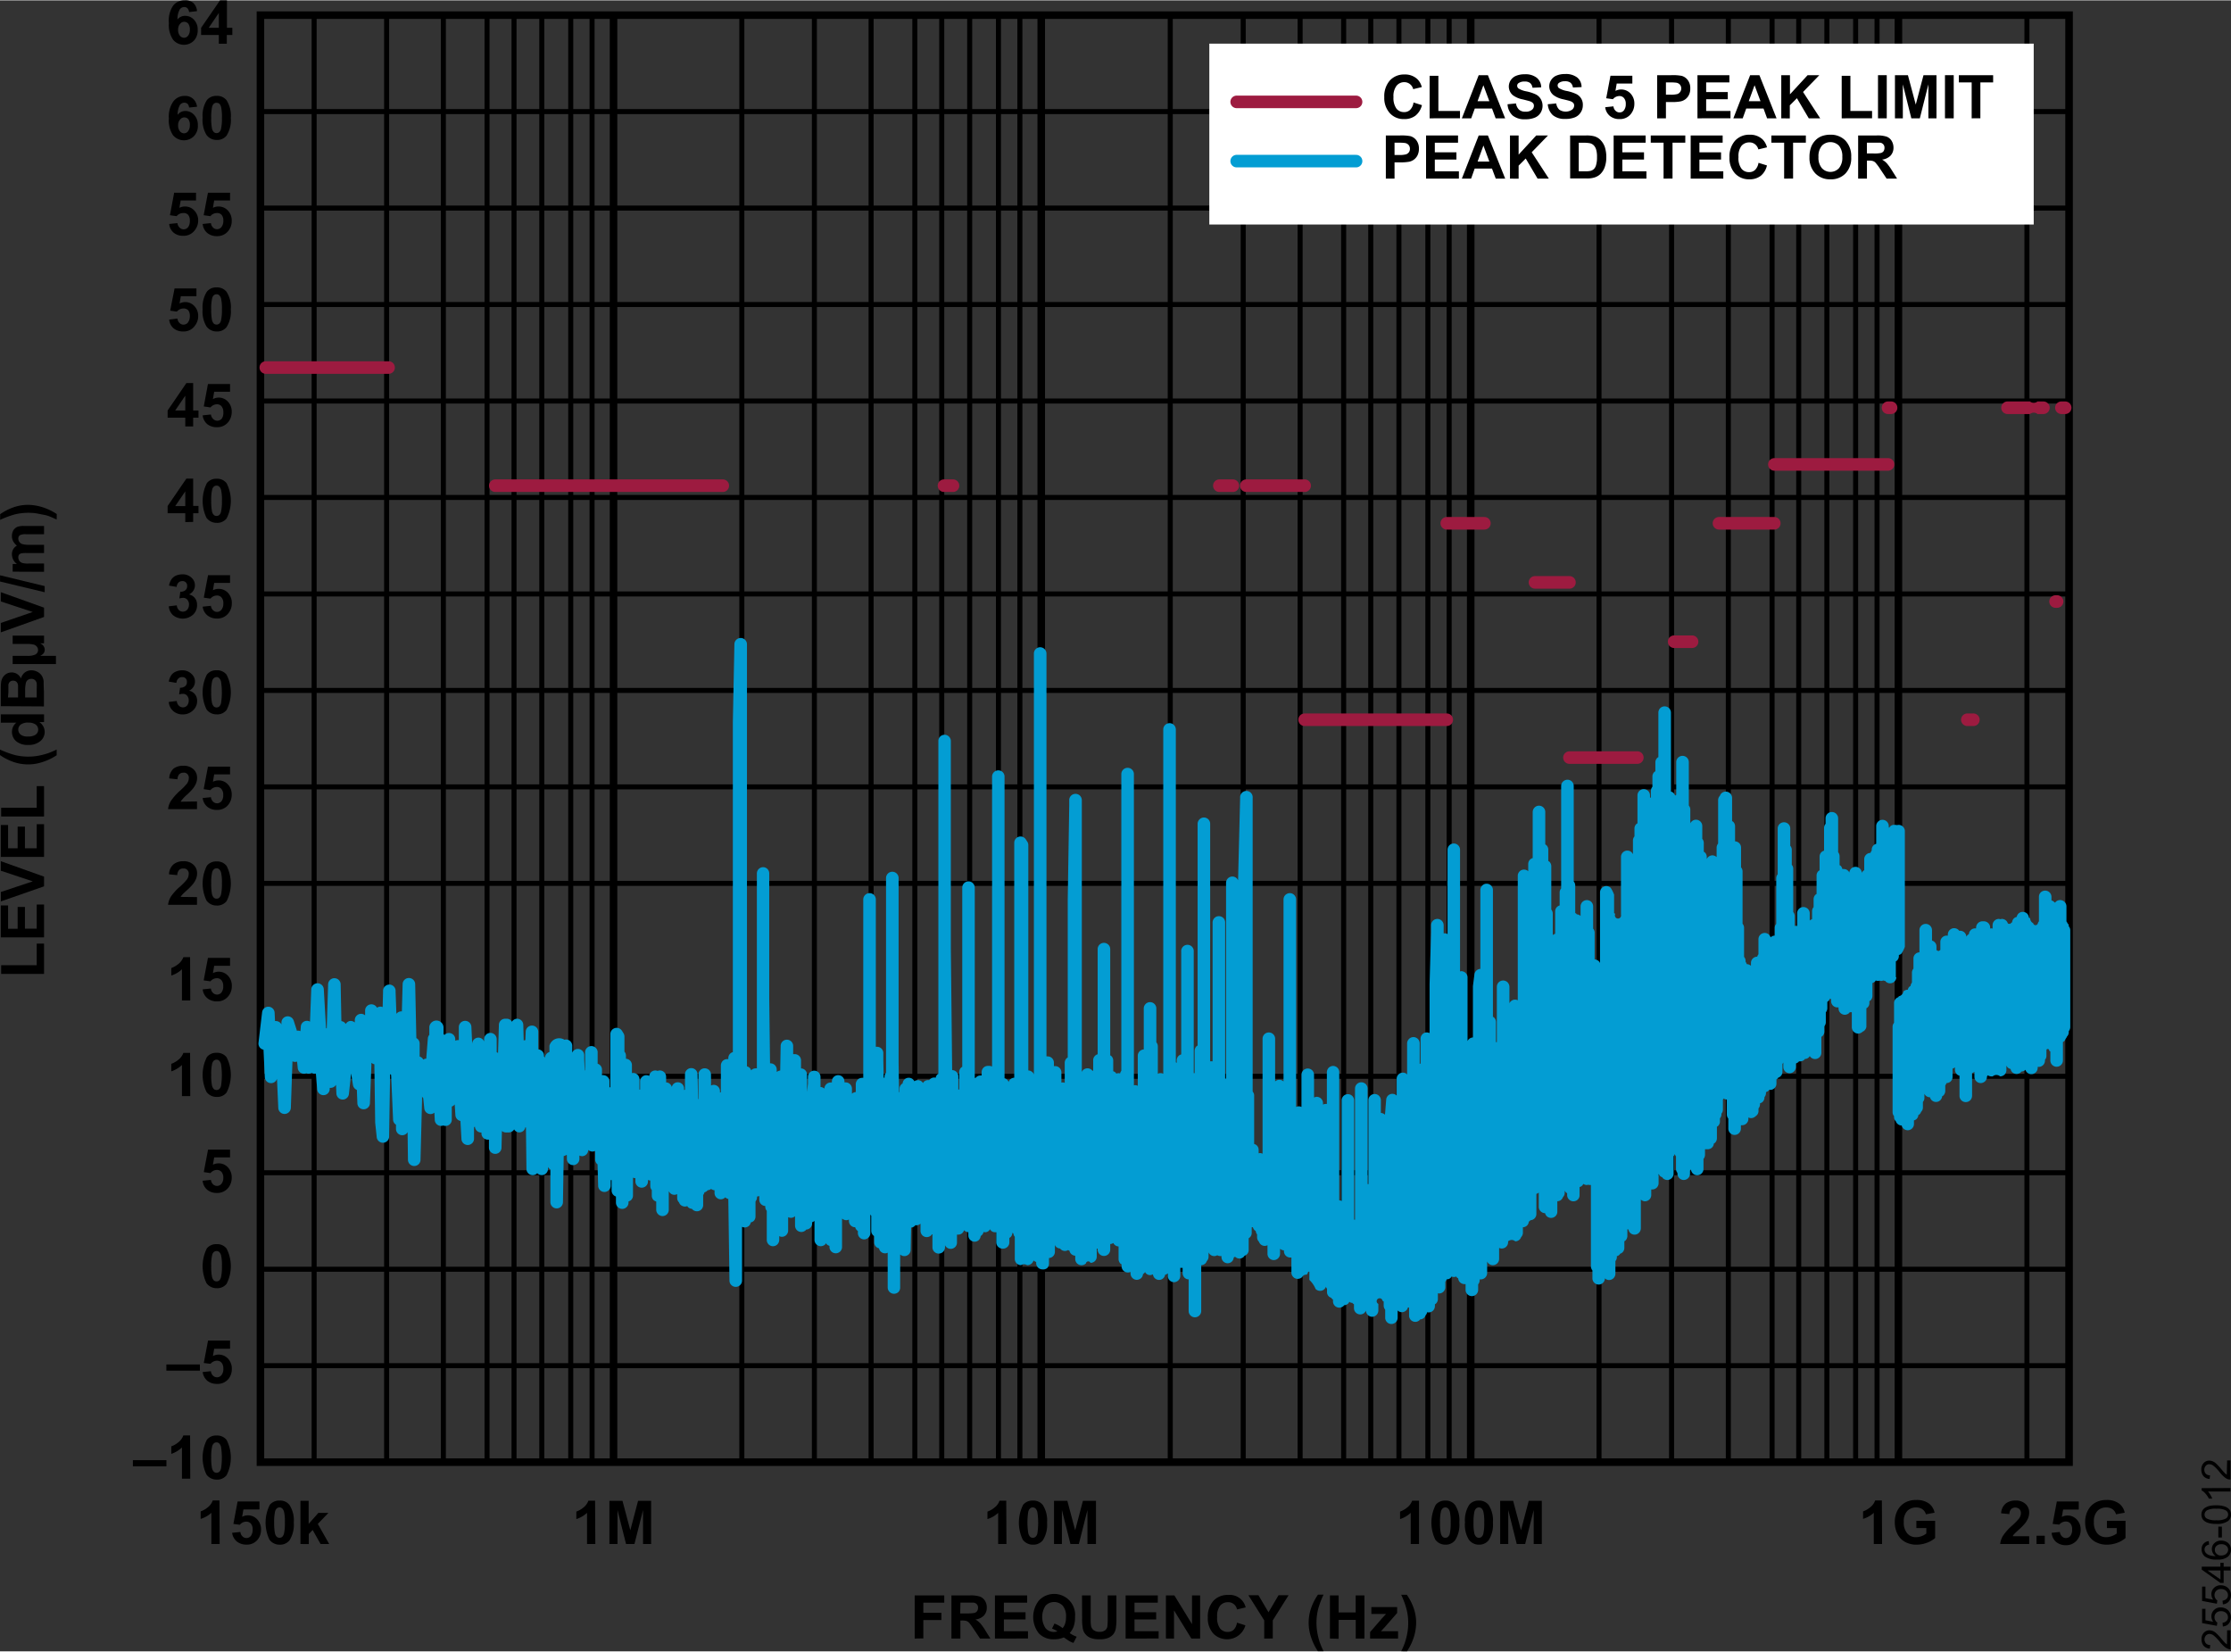 <svg id="eb760444-82ff-48ca-999f-961561007759" data-name="a38c1cd4-37e4-4b23-a2e9-8c49019c42ac" xmlns="http://www.w3.org/2000/svg" width="6.16in" height="4.56in" viewBox="0 0 443.74 328.34"><rect x="0" y="0" width="443.74" height="328.34" fill="#333333" stroke="none"/><title>25546-012</title><rect x="51.8" y="2.94" width="359.73" height="287.78" fill="none" stroke="#000" stroke-width="1.5"/><line x1="51.8" y1="271.53" x2="411.53" y2="271.53" fill="none" stroke="#000" stroke-width="1"/><line x1="51.8" y1="252.35" x2="411.53" y2="252.35" fill="none" stroke="#000" stroke-width="1"/><line x1="51.8" y1="233.16" x2="411.53" y2="233.16" fill="none" stroke="#000" stroke-width="1"/><line x1="51.8" y1="213.98" x2="411.53" y2="213.98" fill="none" stroke="#000" stroke-width="1"/><line x1="51.8" y1="175.61" x2="411.53" y2="175.61" fill="none" stroke="#000" stroke-width="1"/><line x1="51.8" y1="156.42" x2="411.53" y2="156.42" fill="none" stroke="#000" stroke-width="1"/><line x1="51.8" y1="137.24" x2="411.53" y2="137.24" fill="none" stroke="#000" stroke-width="1"/><line x1="51.8" y1="118.05" x2="411.53" y2="118.05" fill="none" stroke="#000" stroke-width="1"/><line x1="51.8" y1="98.86" x2="411.53" y2="98.86" fill="none" stroke="#000" stroke-width="1"/><line x1="51.8" y1="79.68" x2="411.53" y2="79.68" fill="none" stroke="#000" stroke-width="1"/><line x1="51.8" y1="60.49" x2="411.53" y2="60.49" fill="none" stroke="#000" stroke-width="1"/><line x1="51.8" y1="41.31" x2="411.53" y2="41.31" fill="none" stroke="#000" stroke-width="1"/><line x1="51.8" y1="22.12" x2="411.53" y2="22.12" fill="none" stroke="#000" stroke-width="1"/><line x1="122.03" y1="2.94" x2="122.03" y2="290.72" fill="none" stroke="#000" stroke-miterlimit="11.49" stroke-width="1.5"/><path d="M147.79,2.94V290.72M162.22,2.94V290.72M173.5,2.94V290.72M182.2,2.94V290.72M187.55,2.94V290.72M193.11,2.94V290.72M198.83,2.94V290.72M203.09,2.94V290.72" transform="translate(-0.24 0)" fill="none" stroke="#000" stroke-miterlimit="11.49" stroke-width="1"/><line x1="207.1" y1="2.94" x2="207.1" y2="290.72" fill="none" stroke="#000" stroke-miterlimit="11.49" stroke-width="1.5"/><path d="M62.72,2.94V290.72M77.14,2.94V290.72M88.42,2.94V290.72M97.11,2.94V290.72M102.48,2.94V290.72M108,2.94V290.72M113.76,2.94V290.72M118,2.94V290.72" transform="translate(-0.24 0)" fill="none" stroke="#000" stroke-miterlimit="11.49" stroke-width="1"/><path d="M233,2.94V290.72M247.51,2.94V290.72M258.83,2.94V290.72M267.49,2.94V290.72M272.88,2.94V290.72m5.6-287.78V290.72M284.24,2.94V290.72M288.47,2.94V290.72" transform="translate(-0.24 0)" fill="none" stroke="#000" stroke-miterlimit="11.49" stroke-width="1"/><line x1="292.52" y1="2.94" x2="292.52" y2="290.72" fill="none" stroke="#000" stroke-miterlimit="11.49" stroke-width="1.5"/><path d="M318.28,2.94V290.72M332.71,2.94V290.72M344,2.94V290.72m8.7-287.78V290.72M358,2.94V290.72M363.6,2.94V290.72M369.32,2.94V290.72M373.58,2.94V290.72" transform="translate(-0.24 0)" fill="none" stroke="#000" stroke-miterlimit="11.49" stroke-width="1"/><line x1="377.59" y1="2.94" x2="377.59" y2="290.72" fill="none" stroke="#000" stroke-miterlimit="11.49" stroke-width="1.5"/><path d="M403.39,2.94V290.72" transform="translate(-0.24 0)" fill="none" stroke="#000" stroke-miterlimit="11.49" stroke-width="1"/><path d="M39.43,2.14l-1.58.19a1.29,1.29,0,0,0-.3-.73.91.91,0,0,0-.64-.27A1.06,1.06,0,0,0,36,1.8a3.85,3.85,0,0,0-.46,2,1.89,1.89,0,0,1,1.53-.72,2.33,2.33,0,0,1,1.76.78,2.77,2.77,0,0,1,.73,2A3,3,0,0,1,38.82,8a2.81,2.81,0,0,1-4,0l-.16-.18a5.21,5.21,0,0,1-.83-3.3A5.28,5.28,0,0,1,34.71,1,2.82,2.82,0,0,1,37,0a2.37,2.37,0,0,1,1.68.51A2.48,2.48,0,0,1,39.43,2.14ZM35.67,5.73A1.81,1.81,0,0,0,36,7a1.07,1.07,0,0,0,.84.44A1,1,0,0,0,37.67,7,1.83,1.83,0,0,0,38,5.88a2,2,0,0,0-.3-1.23,1.06,1.06,0,0,0-1.48-.15,1,1,0,0,0-.14.15A1.57,1.57,0,0,0,35.67,5.73Z" transform="translate(-0.24 0)"/><path d="M43.76,8.62V6.89H40.24V5.46L44,0h1.38V5.45h1.07V6.89H45.35V8.62Zm0-3.17V2.51l-2,2.94Z" transform="translate(-0.24 0)"/><path d="M26.67,291.55v-1.23h6.67v1.23Z" transform="translate(-0.24 0)"/><path d="M38.08,294H36.43v-6.2a5.75,5.75,0,0,1-2.12,1.27v-1.5a4.54,4.54,0,0,0,1.4-.8,3.06,3.06,0,0,0,1-1.37h1.34Z" transform="translate(-0.24 0)"/><path d="M43.31,285.42a2.35,2.35,0,0,1,2,.89,7.71,7.71,0,0,1,0,7,2.37,2.37,0,0,1-2,.88,2.49,2.49,0,0,1-2-1,7.82,7.82,0,0,1,.08-6.93A2.32,2.32,0,0,1,43.31,285.42Zm0,1.36a.81.81,0,0,0-.53.2,1.19,1.19,0,0,0-.36.68,9.14,9.14,0,0,0-.17,2.15,10.35,10.35,0,0,0,.15,2.08,1.62,1.62,0,0,0,.38.75.85.85,0,0,0,1.07,0,1.4,1.4,0,0,0,.36-.69,14.21,14.21,0,0,0,0-4.22,1.37,1.37,0,0,0-.39-.75.85.85,0,0,0-.51-.2Z" transform="translate(-0.24 0)"/><path d="M43.93,307H42.28v-6.2A5.51,5.51,0,0,1,40.15,302v-1.49a4.43,4.43,0,0,0,1.4-.8,2.92,2.92,0,0,0,1-1.37h1.34Z" transform="translate(-0.24 0)"/><path d="M46.41,304.77l1.64-.17a1.43,1.43,0,0,0,.42.88,1.11,1.11,0,0,0,1.58,0l.09-.09a2.08,2.08,0,0,0,.35-1.26,1.75,1.75,0,0,0-.35-1.19,1.2,1.2,0,0,0-.92-.39,1.62,1.62,0,0,0-1.27.62L46.66,303l.84-4.47h4.35v1.59H48.66l-.26,1.46a2.5,2.5,0,0,1,3,.52,2.88,2.88,0,0,1,.76,2.07,3.08,3.08,0,0,1-.62,1.89,2.72,2.72,0,0,1-2.27,1.06,3,3,0,0,1-1.94-.64A2.69,2.69,0,0,1,46.41,304.77Z" transform="translate(-0.24 0)"/><path d="M55.83,298.36a2.31,2.31,0,0,1,2,.89,5.65,5.65,0,0,1,.84,3.49,5.77,5.77,0,0,1-.84,3.51,2.37,2.37,0,0,1-2,.88,2.49,2.49,0,0,1-2-1,7.85,7.85,0,0,1,.08-6.93A2.36,2.36,0,0,1,55.83,298.36Zm0,1.36a.86.86,0,0,0-.53.19,1.25,1.25,0,0,0-.36.68,9.14,9.14,0,0,0-.17,2.15,10.35,10.35,0,0,0,.15,2.08,1.46,1.46,0,0,0,.38.75.85.85,0,0,0,1.07,0,1.41,1.41,0,0,0,.36-.68,9.14,9.14,0,0,0,.17-2.15,9,9,0,0,0-.15-2.07,1.46,1.46,0,0,0-.39-.76A.78.78,0,0,0,55.83,299.72Z" transform="translate(-0.24 0)"/><path d="M60,307v-8.59h1.63V303l1.93-2.19h2L63.45,303l2.27,4H64l-1.57-2.79-.77.8v2Z" transform="translate(-0.24 0)"/><path d="M118.65,307H117v-6.2a5.8,5.8,0,0,1-2.13,1.24v-1.49a4.54,4.54,0,0,0,1.4-.8,3,3,0,0,0,1-1.37h1.33Z" transform="translate(-0.24 0)"/><path d="M121.45,307v-8.59h2.6l1.56,5.86,1.54-5.86h2.6V307h-1.61v-6.76L126.43,307h-1.67l-1.7-6.76V307Z" transform="translate(-0.24 0)"/><path d="M200.42,307h-1.65v-6.2a5.51,5.51,0,0,1-2.13,1.24v-1.49a4.43,4.43,0,0,0,1.4-.8,2.92,2.92,0,0,0,1-1.37h1.34Z" transform="translate(-0.24 0)"/><path d="M205.66,298.36a2.38,2.38,0,0,1,2,.89,5.71,5.71,0,0,1,.84,3.49,5.77,5.77,0,0,1-.84,3.51,2.41,2.41,0,0,1-2,.88,2.49,2.49,0,0,1-2-1,7.85,7.85,0,0,1,.08-6.93A2.35,2.35,0,0,1,205.66,298.36Zm0,1.36a.77.77,0,0,0-.53.19,1.31,1.31,0,0,0-.37.68,13.64,13.64,0,0,0,0,4.23,1.46,1.46,0,0,0,.38.75.84.84,0,0,0,.53.19.86.86,0,0,0,.53-.19,1.31,1.31,0,0,0,.37-.68,14,14,0,0,0,0-4.22,1.58,1.58,0,0,0-.39-.76A.8.8,0,0,0,205.66,299.72Z" transform="translate(-0.24 0)"/><path d="M209.88,307v-8.59h2.65l1.56,5.86,1.54-5.86h2.6V307h-1.7v-6.76L214.82,307h-1.67l-1.7-6.76V307Z" transform="translate(-0.24 0)"/><path d="M282.48,307h-1.65v-6.2a5.68,5.68,0,0,1-2.12,1.24v-1.49a5,5,0,0,0,1.4-.8,2.92,2.92,0,0,0,1-1.37h1.37Z" transform="translate(-0.24 0)"/><path d="M287.72,298.36a2.29,2.29,0,0,1,1.94.89,5.65,5.65,0,0,1,.84,3.49,5.71,5.71,0,0,1-.84,3.51,2.38,2.38,0,0,1-1.94.88,2.48,2.48,0,0,1-2-1,7.78,7.78,0,0,1,.08-6.93A2.35,2.35,0,0,1,287.72,298.36Zm0,1.36a.82.82,0,0,0-.53.19,1.19,1.19,0,0,0-.36.68,8.64,8.64,0,0,0-.17,2.15,9.07,9.07,0,0,0,.15,2.08,1.38,1.38,0,0,0,.38.75.82.82,0,0,0,.53.19.86.86,0,0,0,.53-.19,1.33,1.33,0,0,0,.36-.68,9.14,9.14,0,0,0,.17-2.15,9,9,0,0,0-.15-2.07,1.39,1.39,0,0,0-.39-.76A.76.76,0,0,0,287.72,299.72Z" transform="translate(-0.24 0)"/><path d="M294.39,298.36a2.37,2.37,0,0,1,1.95.89,5.71,5.71,0,0,1,.84,3.49,5.78,5.78,0,0,1-.85,3.51,2.38,2.38,0,0,1-1.94.88,2.46,2.46,0,0,1-2-1,5.58,5.58,0,0,1-.77-3.43,5.74,5.74,0,0,1,.84-3.5A2.38,2.38,0,0,1,294.39,298.36Zm0,1.36a.87.87,0,0,0-.54.19,1.41,1.41,0,0,0-.36.68,9.7,9.7,0,0,0-.17,2.15,9.07,9.07,0,0,0,.15,2.08,1.4,1.4,0,0,0,.39.75.83.83,0,0,0,1.06,0,1.19,1.19,0,0,0,.36-.68,9.14,9.14,0,0,0,.17-2.15,9,9,0,0,0-.15-2.07,1.49,1.49,0,0,0-.38-.76A.86.86,0,0,0,294.39,299.72Z" transform="translate(-0.24 0)"/><path d="M298.62,307v-8.59h2.58l1.56,5.86,1.54-5.86h2.6V307h-1.61v-6.76l-1.7,6.76h-1.67l-1.69-6.76V307Z" transform="translate(-0.24 0)"/><path d="M374.58,307h-1.65v-6.2A5.58,5.58,0,0,1,370.8,302v-1.49a4.54,4.54,0,0,0,1.4-.8,2.92,2.92,0,0,0,1-1.37h1.34Z" transform="translate(-0.24 0)"/><path d="M381.4,303.82v-1.44h3.73v3.42a4.85,4.85,0,0,1-1.58.93,5.93,5.93,0,0,1-2.09.4,4.64,4.64,0,0,1-2.34-.57,3.59,3.59,0,0,1-1.51-1.62,5.13,5.13,0,0,1-.5-2.28,4.86,4.86,0,0,1,.56-2.39,3.86,3.86,0,0,1,1.65-1.6,4.53,4.53,0,0,1,2.05-.43,4.1,4.1,0,0,1,2.5.68,3,3,0,0,1,1.15,1.85l-1.72.32a1.88,1.88,0,0,0-.68-1,2.12,2.12,0,0,0-1.25-.36,2.35,2.35,0,0,0-1.8.72,2.93,2.93,0,0,0-.67,2.14,3.26,3.26,0,0,0,.68,2.29,2.22,2.22,0,0,0,1.77.76,3.06,3.06,0,0,0,1.09-.21,3.32,3.32,0,0,0,.94-.52v-1.09Z" transform="translate(-0.24 0)"/><path d="M403.84,305.45V307h-5.77a3.86,3.86,0,0,1,.56-1.64,10.37,10.37,0,0,1,1.85-2.06,12.18,12.18,0,0,0,1.37-1.41,1.88,1.88,0,0,0,.34-1,1.13,1.13,0,0,0-.3-.84,1.25,1.25,0,0,0-1.64,0,1.6,1.6,0,0,0-.35,1l-1.64-.16a2.66,2.66,0,0,1,.92-1.95,3.11,3.11,0,0,1,1.93-.59,2.81,2.81,0,0,1,2,.68,2.26,2.26,0,0,1,.73,1.71,3,3,0,0,1-.21,1.1,4.53,4.53,0,0,1-.66,1.1,12.47,12.47,0,0,1-1.08,1.1c-.52.47-.85.79-1,.94a2.61,2.61,0,0,0-.34.46Z" transform="translate(-0.24 0)"/><path d="M405.3,307v-1.65h1.64V307Z" transform="translate(-0.24 0)"/><path d="M408.3,304.77l1.64-.17a1.43,1.43,0,0,0,.42.88,1.11,1.11,0,0,0,1.58,0l.09-.09a2,2,0,0,0,.35-1.29,1.75,1.75,0,0,0-.35-1.19,1.18,1.18,0,0,0-.92-.39,1.67,1.67,0,0,0-1.28.62L408.5,303l.84-4.47h4.36v1.62h-3.11l-.26,1.46a2.49,2.49,0,0,1,1.13-.28,2.45,2.45,0,0,1,1.85.8,2.87,2.87,0,0,1,.77,2.07,3.08,3.08,0,0,1-.62,1.89,2.74,2.74,0,0,1-2.33,1.14,2.94,2.94,0,0,1-1.93-.64A2.7,2.7,0,0,1,408.3,304.77Z" transform="translate(-0.24 0)"/><path d="M419.3,303.82v-1.44H423v3.42a5,5,0,0,1-1.58.93,6,6,0,0,1-2.1.4,4.69,4.69,0,0,1-2.34-.57,3.56,3.56,0,0,1-1.5-1.62,5.14,5.14,0,0,1-.51-2.28,4.87,4.87,0,0,1,.57-2.39,3.78,3.78,0,0,1,1.64-1.6,4.53,4.53,0,0,1,2-.43,4.08,4.08,0,0,1,2.5.68,3,3,0,0,1,1.16,1.85l-1.73.32a1.83,1.83,0,0,0-.68-1,2.1,2.1,0,0,0-1.25-.36,2.35,2.35,0,0,0-1.8.72,3,3,0,0,0-.67,2.14,3.38,3.38,0,0,0,.68,2.29,2.3,2.3,0,0,0,1.77.76,3.06,3.06,0,0,0,1.09-.21,3.82,3.82,0,0,0,1-.52v-1.09Z" transform="translate(-0.24 0)"/><path d="M9,193.62H.47v-1.73H7.54v-4.3H9Z" transform="translate(-0.24 0)"/><path d="M9,186.35H.4V180H1.85v4.64h1.9V180.3H5.2v4.32H7.54v-4.8H9Z" transform="translate(-0.24 0)"/><path d="M9,176.2l-8.59,3v-1.88l6.35-2.11L.4,173.1v-1.9L9,174.27Z" transform="translate(-0.24 0)"/><path d="M9,170.35H.4V164H1.85v4.63h1.9v-4.31H5.2v4.31H7.54v-4.79H9Z" transform="translate(-0.24 0)"/><path d="M9,162.31H.47v-1.73H7.54v-4.31H9Z" transform="translate(-0.24 0)"/><path d="M11.51,149v1.13a11.09,11.09,0,0,1-2.82,1.35,8.8,8.8,0,0,1-2.83.47,8.76,8.76,0,0,1-3.2-.58,11,11,0,0,1-2.42-1.27V149a18.91,18.91,0,0,0,3,1.1,11.37,11.37,0,0,0,4.61.13,15.73,15.73,0,0,0,1.91-.49A17.46,17.46,0,0,0,11.51,149Z" transform="translate(-0.24 0)"/><path d="M9,142v1.53H8.07a2.67,2.67,0,0,1,.8.9,2.35,2.35,0,0,1-.61,2.89,3.55,3.55,0,0,1-2.41.76,3.52,3.52,0,0,1-2.4-.74,2.46,2.46,0,0,1-.83-1.88,2.32,2.32,0,0,1,.87-1.81H.4V142Zm-3.25,4.4a2.76,2.76,0,0,0,1.44-.28,1.24,1.24,0,0,0,.5-1.68,1.19,1.19,0,0,0-.34-.4,2.3,2.3,0,0,0-1.44-.4,2.42,2.42,0,0,0-1.55.39,1.27,1.27,0,0,0-.22,1.78,1.52,1.52,0,0,0,.22.22,2.08,2.08,0,0,0,1.39.37Z" transform="translate(-0.24 0)"/><path d="M.4,140.37V137a11,11,0,0,1,.08-1.52,2.43,2.43,0,0,1,.36-.9,2.23,2.23,0,0,1,.71-.66,2.07,2.07,0,0,1,1-.26,2,2,0,0,1,1.86,1.21,2.19,2.19,0,0,1,.78-1.21,2.09,2.09,0,0,1,1.3-.42,2.55,2.55,0,0,1,1.14.27,2.33,2.33,0,0,1,.88.74,2.57,2.57,0,0,1,.41,1.17c0,.29,0,1,.06,2.09v2.91Zm1.43-1.73h2v-2.39a1.09,1.09,0,0,0-.3-.7.87.87,0,0,0-.68-.25.9.9,0,0,0-.64.22.93.93,0,0,0-.3.65v1.48Zm3.41,0h2.3V137a11.81,11.81,0,0,0,0-1.19,1.13,1.13,0,0,0-.35-.63,1,1,0,0,0-.73-.24,1.08,1.08,0,0,0-.65.19,1,1,0,0,0-.4.54,5.91,5.91,0,0,0-.17,1.52Z" transform="translate(-0.24 0)"/><path d="M2.76,132v-1.64H5.58a3.64,3.64,0,0,0,1.66-.25,1,1,0,0,0,.57-.91,1.08,1.08,0,0,0-.21-.63,1.26,1.26,0,0,0-.59-.43A5.16,5.16,0,0,0,5.6,128H2.76v-1.66H9v1.53H8.24a4.2,4.2,0,0,1,.49.33,1.8,1.8,0,0,1,.29.43,1.41,1.41,0,0,1,.12.49,1.3,1.3,0,0,1-.23.74,2.18,2.18,0,0,1-.67.5h3.13V132Z" transform="translate(-0.24 0)"/><path d="M9,122.63.4,125.69v-1.87l6.35-2.18L.4,119.54V117.7L9,120.78Z" transform="translate(-0.24 0)"/><path d="M9.13,117.71.25,115.58v-1.24l8.88,2.15Z" transform="translate(-0.24 0)"/><path d="M2.76,113.62V112.1h.85a2.43,2.43,0,0,1-1-1.93,2,2,0,0,1,.25-1,1.83,1.83,0,0,1,.74-.72,3,3,0,0,1-.74-.88,2.18,2.18,0,0,1-.25-1,2.34,2.34,0,0,1,.28-1.16,1.82,1.82,0,0,1,.82-.71A3.76,3.76,0,0,1,5,104.53H9v1.65H5.43a2.58,2.58,0,0,0-1.2.17.8.8,0,0,0-.35.7,1.17,1.17,0,0,0,.21.65,1.15,1.15,0,0,0,.62.44,4.68,4.68,0,0,0,1.29.14H9v1.64H5.58A4.67,4.67,0,0,0,4.4,110a.81.81,0,0,0-.39.27,1,1,0,0,0-.13.51,1.19,1.19,0,0,0,.21.68,1.11,1.11,0,0,0,.59.43A4,4,0,0,0,6,112H9v1.65Z" transform="translate(-0.24 0)"/><path d="M11.51,103.25c-.69-.32-1.23-.55-1.6-.69s-.85-.23-1.28-.31-.92-.19-1.38-.26a12,12,0,0,0-1.34-.08,11.75,11.75,0,0,0-2.64.3,18.91,18.91,0,0,0-3,1.1v-1.12a10.71,10.71,0,0,1,2.67-1.37,8.74,8.74,0,0,1,2.87-.49,10.07,10.07,0,0,1,2.62.39,11.22,11.22,0,0,1,3.1,1.44Z" transform="translate(-0.24 0)"/><path d="M182.17,325.8v-8.58h5.88v1.45h-4.16v2h3.59v1.45h-3.59v3.65Z" transform="translate(-0.24 0)"/><path d="M189.48,325.8v-8.58h3.65a5.9,5.9,0,0,1,2,.23,1.94,1.94,0,0,1,1,.82,2.38,2.38,0,0,1,.38,1.35,2.26,2.26,0,0,1-.57,1.6,2.69,2.69,0,0,1-1.69.78,4.68,4.68,0,0,1,.93.73,10.33,10.33,0,0,1,1,1.39l1.05,1.68h-2.06l-1.25-1.87a14.12,14.12,0,0,0-.92-1.27,1.45,1.45,0,0,0-.52-.35,2.84,2.84,0,0,0-.87-.1h-.35v3.59Zm1.74-5h1.33a7.45,7.45,0,0,0,1.56-.11,1,1,0,0,0,.48-.36,1.21,1.21,0,0,0,.18-.64,1,1,0,0,0-.23-.7,1.09,1.09,0,0,0-.66-.34h-2.61Z" transform="translate(-0.24 0)"/><path d="M198.13,325.8v-8.58h6.41v1.45h-4.63v1.9h4.31V322h-4.31v2.34h4.79v1.45Z" transform="translate(-0.24 0)"/><path d="M213,324.71a5.74,5.74,0,0,0,1.39.72l-.64,1.23a3.72,3.72,0,0,1-.77-.33c-.05,0-.44-.28-1.15-.76a4.59,4.59,0,0,1-1.87.37,4,4,0,0,1-3.09-1.16,5.29,5.29,0,0,1,0-6.54,4.17,4.17,0,0,1,7.19,3.27,5.42,5.42,0,0,1-.31,2A4.09,4.09,0,0,1,213,324.71Zm-1.4-1a2.43,2.43,0,0,0,.51-.95,4.18,4.18,0,0,0,.16-1.27,3.26,3.26,0,0,0-.65-2.22,2.36,2.36,0,0,0-3.34-.09l-.09.09a4.1,4.1,0,0,0,0,4.46,2.17,2.17,0,0,0,2.37.63,5.19,5.19,0,0,0-1.08-.54l.49-1a5.68,5.68,0,0,1,1.63.91Z" transform="translate(-0.24 0)"/><path d="M215.45,317.22h1.73v4.64a7.58,7.58,0,0,0,.07,1.43,1.33,1.33,0,0,0,.53.85,1.83,1.83,0,0,0,1.14.32,1.73,1.73,0,0,0,1.12-.3,1.24,1.24,0,0,0,.45-.74,11.8,11.8,0,0,0,.07-1.46v-4.74h1.73v4.51a10.56,10.56,0,0,1-.14,2.17,2.51,2.51,0,0,1-.51,1.08,2.67,2.67,0,0,1-1,.7,4.28,4.28,0,0,1-1.66.26,4.71,4.71,0,0,1-1.86-.28,2.62,2.62,0,0,1-1-.74,2.38,2.38,0,0,1-.48-.95,9.83,9.83,0,0,1-.17-2.17Z" transform="translate(-0.24 0)"/><path d="M224.12,325.8v-8.58h6.4v1.45h-4.63v1.9h4.31V322h-4.31v2.34h4.8v1.45Z" transform="translate(-0.24 0)"/><path d="M232.14,325.8v-8.58h1.68l3.51,5.72v-5.72h1.61v8.58H237.2l-3.45-5.6v5.6Z" transform="translate(-0.24 0)"/><path d="M246.27,322.64l1.68.53a3.79,3.79,0,0,1-4.65,2.64,3.72,3.72,0,0,1-1.73-1,4.47,4.47,0,0,1-1.1-3.18,4.68,4.68,0,0,1,1.11-3.33,3.8,3.8,0,0,1,2.93-1.17A3.25,3.25,0,0,1,248,319.6l-1.72.41a1.77,1.77,0,0,0-1.81-1.44,2,2,0,0,0-1.55.69,3.35,3.35,0,0,0-.59,2.22,3.57,3.57,0,0,0,.58,2.31,1.89,1.89,0,0,0,1.53.69,1.74,1.74,0,0,0,1.19-.44A2.55,2.55,0,0,0,246.27,322.64Z" transform="translate(-0.24 0)"/><path d="M251.69,325.8v-3.62l-3.15-5h2l2,3.39,2-3.39h2l-3.15,5v3.61Z" transform="translate(-0.24 0)"/><path d="M263.49,328.32h-1.13a11.23,11.23,0,0,1-1.36-2.81,9,9,0,0,1-.47-2.83,8.71,8.71,0,0,1,.58-3.19,11,11,0,0,1,1.27-2.42h1.11a17.39,17.39,0,0,0-1.11,3,11.5,11.5,0,0,0-.12,4.6,13.71,13.71,0,0,0,.49,1.91A16.83,16.83,0,0,0,263.49,328.32Z" transform="translate(-0.24 0)"/><path d="M264.76,325.8v-8.58h1.73v3.38h3.39v-3.38h1.74v8.58h-1.73v-3.72h-3.4v3.76Z" transform="translate(-0.24 0)"/><path d="M272.75,325.8v-1.29l2.32-2.68.85-.92H273v-1.37h5.13v1.17l-2.38,2.73-.84.91h3.4v1.45Z" transform="translate(-0.24 0)"/><path d="M278.94,328.32a15.12,15.12,0,0,0,.69-1.6c.13-.37.25-.8.37-1.28a13.08,13.08,0,0,0,.25-1.38,11.9,11.9,0,0,0,.08-1.34,11.11,11.11,0,0,0-.3-2.63,16.57,16.57,0,0,0-1.1-3h1.12a10.71,10.71,0,0,1,1.37,2.67,8.73,8.73,0,0,1,.49,2.86,10.06,10.06,0,0,1-.38,2.62,11.11,11.11,0,0,1-1.45,3.1Z" transform="translate(-0.24 0)"/><path d="M33.33,272.52v-1.23H40v1.23Z" transform="translate(-0.24 0)"/><path d="M40.55,272.8l1.64-.17a1.43,1.43,0,0,0,.42.89,1.14,1.14,0,0,0,.8.32,1.09,1.09,0,0,0,.87-.42,1.89,1.89,0,0,0,.38-1.3,1.77,1.77,0,0,0-.36-1.19,1.18,1.18,0,0,0-.92-.39,1.73,1.73,0,0,0-1.27.62L40.77,271l.85-4.46H46v1.62H42.84l-.25,1.45a2.51,2.51,0,0,1,3,.52,2.88,2.88,0,0,1,.76,2.07,3.05,3.05,0,0,1-.61,1.89,2.75,2.75,0,0,1-2.35,1.06,2.91,2.91,0,0,1-1.94-.64A2.74,2.74,0,0,1,40.55,272.8Z" transform="translate(-0.24 0)"/><path d="M43.31,247.36a2.35,2.35,0,0,1,2,.89,7.71,7.71,0,0,1,0,7,2.36,2.36,0,0,1-2,.87,2.45,2.45,0,0,1-2-1,7.85,7.85,0,0,1,.08-6.93A2.4,2.4,0,0,1,43.31,247.36Zm0,1.37a.86.86,0,0,0-.53.19,1.19,1.19,0,0,0-.36.68,9.14,9.14,0,0,0-.17,2.15,10.41,10.41,0,0,0,.15,2.08,1.46,1.46,0,0,0,.38.75.85.85,0,0,0,1.07,0,1.41,1.41,0,0,0,.36-.68,9.7,9.7,0,0,0,.17-2.15,9,9,0,0,0-.15-2.07,1.46,1.46,0,0,0-.39-.76A.78.78,0,0,0,43.31,248.73Z" transform="translate(-0.24 0)"/><path d="M40.55,234.75l1.64-.17a1.46,1.46,0,0,0,.42.88,1.14,1.14,0,0,0,1.67-.09,1.91,1.91,0,0,0,.38-1.22A1.74,1.74,0,0,0,44.3,233a1.19,1.19,0,0,0-.92-.4,1.67,1.67,0,0,0-1.27.63l-1.34-.2.85-4.46H46v1.54H42.84l-.25,1.45a2.71,2.71,0,0,1,1.12-.27,2.47,2.47,0,0,1,1.86.8,2.86,2.86,0,0,1,.76,2.06,3.17,3.17,0,0,1-.61,1.9,2.76,2.76,0,0,1-2.33,1.13,2.91,2.91,0,0,1-1.94-.64A2.63,2.63,0,0,1,40.55,234.75Z" transform="translate(-0.24 0)"/><path d="M38.08,217.92H36.43v-6.19A5.84,5.84,0,0,1,34.31,213v-1.5a5,5,0,0,0,1.4-.8,3.11,3.11,0,0,0,1-1.37h1.34Z" transform="translate(-0.24 0)"/><path d="M43.31,209.31a2.35,2.35,0,0,1,2,.89,7.69,7.69,0,0,1,0,7,2.32,2.32,0,0,1-2,.88,2.44,2.44,0,0,1-2-1,7.8,7.8,0,0,1,.08-6.92A2.32,2.32,0,0,1,43.31,209.31Zm0,1.36a.86.86,0,0,0-.53.19,1.22,1.22,0,0,0-.36.69,9.14,9.14,0,0,0-.17,2.15,9.63,9.63,0,0,0,.15,2.07,1.61,1.61,0,0,0,.38.76.85.85,0,0,0,.53.18.87.87,0,0,0,.54-.19,1.33,1.33,0,0,0,.36-.68,14.21,14.21,0,0,0,0-4.22,1.46,1.46,0,0,0-.39-.76A.78.78,0,0,0,43.31,210.67Z" transform="translate(-0.24 0)"/><path d="M38.08,198.9H36.43v-6.2a5.55,5.55,0,0,1-2.12,1.24v-1.49a5.13,5.13,0,0,0,1.4-.8,3.08,3.08,0,0,0,1-1.36h1.34Z" transform="translate(-0.24 0)"/><path d="M40.55,196.69l1.64-.17a1.41,1.41,0,0,0,.42.88,1.14,1.14,0,0,0,.8.33,1.09,1.09,0,0,0,.87-.42,1.89,1.89,0,0,0,.36-1.26,1.75,1.75,0,0,0-.36-1.19,1.18,1.18,0,0,0-.92-.39,1.7,1.7,0,0,0-1.27.62l-1.34-.19.85-4.47H46V192H42.84l-.25,1.46a2.51,2.51,0,0,1,3,.52,2.88,2.88,0,0,1,.76,2.07,3.07,3.07,0,0,1-.61,1.89,2.75,2.75,0,0,1-2.33,1.14,2.91,2.91,0,0,1-1.94-.64A2.69,2.69,0,0,1,40.55,196.69Z" transform="translate(-0.24 0)"/><path d="M39.42,178.34v1.53H33.67a3.88,3.88,0,0,1,.57-1.64,10.38,10.38,0,0,1,1.83-2,12.1,12.1,0,0,0,1.36-1.41,1.88,1.88,0,0,0,.34-1,1,1,0,0,0-.81-1.16,1,1,0,0,0-.29,0,1,1,0,0,0-.82.31,1.56,1.56,0,0,0-.35,1l-1.64-.16a2.66,2.66,0,0,1,.92-2,3,3,0,0,1,1.93-.6,2.73,2.73,0,0,1,2,.69,2.24,2.24,0,0,1,.73,1.7,2.84,2.84,0,0,1-.21,1.11,4.29,4.29,0,0,1-.66,1.1,11,11,0,0,1-1.07,1.09c-.52.47-.85.79-1,.94a2.79,2.79,0,0,0-.33.46Z" transform="translate(-0.24 0)"/><path d="M43.31,171.25a2.35,2.35,0,0,1,2,.89,7.69,7.69,0,0,1,0,7,2.37,2.37,0,0,1-2,.88,2.44,2.44,0,0,1-2-1,7.83,7.83,0,0,1,.08-6.92A2.34,2.34,0,0,1,43.31,171.25Zm0,1.37a.8.8,0,0,0-.53.19,1.19,1.19,0,0,0-.36.68,9.1,9.1,0,0,0-.17,2.15,10.26,10.26,0,0,0,.15,2.07,1.38,1.38,0,0,0,.38.75.75.75,0,0,0,.53.19.76.76,0,0,0,.54-.19,1.32,1.32,0,0,0,.36-.68,9.57,9.57,0,0,0,.17-2.14,9,9,0,0,0-.15-2.07,1.46,1.46,0,0,0-.39-.76A.74.74,0,0,0,43.31,172.62Z" transform="translate(-0.24 0)"/><path d="M39.42,159.32v1.53H33.67a3.87,3.87,0,0,1,.57-1.65,11.31,11.31,0,0,1,1.85-2.06,12,12,0,0,0,1.36-1.4,1.88,1.88,0,0,0,.34-1A1,1,0,0,0,37,153.6a1,1,0,0,0-.29,0,1.11,1.11,0,0,0-.82.31,1.6,1.6,0,0,0-.35,1l-1.64-.17a2.71,2.71,0,0,1,.92-2,3.15,3.15,0,0,1,1.89-.52,2.78,2.78,0,0,1,2,.69,2.22,2.22,0,0,1,.73,1.7,2.81,2.81,0,0,1-.21,1.11,4.07,4.07,0,0,1-.66,1.09,11.12,11.12,0,0,1-1.07,1.1,8.9,8.9,0,0,0-1,1,2.43,2.43,0,0,0-.33.46Z" transform="translate(-0.24 0)"/><path d="M40.55,158.64l1.64-.17a1.49,1.49,0,0,0,.42.88,1.13,1.13,0,0,0,1.61,0l.06-.06a1.93,1.93,0,0,0,.36-1.27,1.73,1.73,0,0,0-.36-1.18,1.16,1.16,0,0,0-.92-.4,1.67,1.67,0,0,0-1.27.63l-1.34-.2.85-4.47H46v1.54H42.84l-.25,1.46a2.57,2.57,0,0,1,1.12-.27,2.47,2.47,0,0,1,1.86.8,2.86,2.86,0,0,1,.76,2.06,3.17,3.17,0,0,1-.61,1.9A2.76,2.76,0,0,1,43.39,161a2.91,2.91,0,0,1-1.94-.64A2.67,2.67,0,0,1,40.55,158.64Z" transform="translate(-0.24 0)"/><path d="M33.81,139.53l1.59-.19a1.47,1.47,0,0,0,.41.93,1.14,1.14,0,0,0,1.62,0l0,0a1.56,1.56,0,0,0,.35-1,1.42,1.42,0,0,0-.34-1,1,1,0,0,0-.81-.35,2.74,2.74,0,0,0-.76.11l.18-1.33a1.51,1.51,0,0,0,1-.29,1,1,0,0,0,.36-.82.89.89,0,0,0-.77-1h-.23a1,1,0,0,0-.72.3,1.29,1.29,0,0,0-.36.85l-1.52-.26a3.24,3.24,0,0,1,.48-1.24,2,2,0,0,1,.89-.73,3,3,0,0,1,1.28-.27,2.54,2.54,0,0,1,1.93.77,2,2,0,0,1-.55,3.28,2,2,0,0,1,1.61,2,2.5,2.5,0,0,1-.82,1.92,2.85,2.85,0,0,1-2,.8,2.76,2.76,0,0,1-1.93-.67A2.6,2.6,0,0,1,33.81,139.53Z" transform="translate(-0.24 0)"/><path d="M43.31,133.23a2.35,2.35,0,0,1,2,.89,7.69,7.69,0,0,1,0,7,2.32,2.32,0,0,1-2,.88,2.44,2.44,0,0,1-2-1,7.8,7.8,0,0,1,.08-6.92A2.32,2.32,0,0,1,43.31,133.23Zm0,1.36a.86.86,0,0,0-.53.19,1.19,1.19,0,0,0-.36.69,9.05,9.05,0,0,0-.17,2.15,9.49,9.49,0,0,0,.15,2.06,1.52,1.52,0,0,0,.38.76.86.86,0,0,0,.53.19.82.82,0,0,0,.54-.2,1.25,1.25,0,0,0,.36-.68,14.15,14.15,0,0,0,0-4.21,1.46,1.46,0,0,0-.39-.76.82.82,0,0,0-.51-.22Z" transform="translate(-0.24 0)"/><path d="M33.81,120.51l1.59-.19a1.49,1.49,0,0,0,.41.93,1.09,1.09,0,0,0,.81.32,1.18,1.18,0,0,0,.86-.38,1.58,1.58,0,0,0,.35-1,1.39,1.39,0,0,0-.34-1,1.09,1.09,0,0,0-.81-.36,3.17,3.17,0,0,0-.76.12l.18-1.34a1.46,1.46,0,0,0,1-.29,1,1,0,0,0,.36-.82.9.9,0,0,0-.77-1,.88.88,0,0,0-.23,0,1,1,0,0,0-.72.29,1.33,1.33,0,0,0-.36.86l-1.52-.26a3.3,3.3,0,0,1,.48-1.24,2.14,2.14,0,0,1,.89-.74,3.29,3.29,0,0,1,1.28-.26,2.54,2.54,0,0,1,1.93.77,2,2,0,0,1-.62,3.23,2,2,0,0,1,1.61,2,2.53,2.53,0,0,1-.77,2,3.08,3.08,0,0,1-4,.13A2.67,2.67,0,0,1,33.81,120.51Z" transform="translate(-0.24 0)"/><path d="M40.55,120.58l1.64-.17a1.43,1.43,0,0,0,.42.88,1.12,1.12,0,0,0,1.67-.09,1.9,1.9,0,0,0,.38-1.26,1.7,1.7,0,0,0-.36-1.19,1.18,1.18,0,0,0-.92-.39,1.66,1.66,0,0,0-1.27.62l-1.34-.19.85-4.47H46v1.54H42.84l-.25,1.46a2.51,2.51,0,0,1,3,.52,2.88,2.88,0,0,1,.76,2.07,3.07,3.07,0,0,1-.61,1.89,2.77,2.77,0,0,1-2.33,1.14,3,3,0,0,1-1.94-.64A2.69,2.69,0,0,1,40.55,120.58Z" transform="translate(-0.24 0)"/><path d="M37.09,103.76V102H33.58v-1.44l3.73-5.45h1.35v5.44h1.06V102H38.66v1.73Zm0-3.18V97.66l-2,2.92Z" transform="translate(-0.24 0)"/><path d="M43.31,95.14a2.35,2.35,0,0,1,2,.89,7.69,7.69,0,0,1,0,7,2.37,2.37,0,0,1-2,.88,2.46,2.46,0,0,1-2-1A7.83,7.83,0,0,1,41.39,96,2.34,2.34,0,0,1,43.31,95.14Zm0,1.37a.75.75,0,0,0-.53.19,1.19,1.19,0,0,0-.36.68,9,9,0,0,0-.17,2.14,10.3,10.3,0,0,0,.15,2.08,1.42,1.42,0,0,0,.38.75.85.85,0,0,0,1.07,0,1.32,1.32,0,0,0,.36-.68,9.66,9.66,0,0,0,.17-2.15,8.9,8.9,0,0,0-.15-2.06,1.43,1.43,0,0,0-.39-.76A.74.74,0,0,0,43.31,96.51Z" transform="translate(-0.24 0)"/><path d="M37.09,84.74V83H33.58V81.57l3.73-5.46h1.35v5.45h1.06V83H38.66v1.73Zm0-3.18V78.62l-2,2.94Z" transform="translate(-0.24 0)"/><path d="M40.55,82.53l1.64-.17a1.47,1.47,0,0,0,.47.91,1.15,1.15,0,0,0,1.61,0l.06-.06a1.93,1.93,0,0,0,.33-1.3,1.71,1.71,0,0,0-.36-1.18,1.13,1.13,0,0,0-.92-.4,1.67,1.67,0,0,0-1.27.63l-1.34-.2.83-4.46H46v1.54H42.84l-.25,1.46A2.43,2.43,0,0,1,43.71,79a2.47,2.47,0,0,1,1.86.8,2.86,2.86,0,0,1,.76,2.06,3.17,3.17,0,0,1-.61,1.9,2.76,2.76,0,0,1-2.33,1.13,3,3,0,0,1-1.94-.62A2.67,2.67,0,0,1,40.55,82.53Z" transform="translate(-0.24 0)"/><path d="M33.89,63.49l1.64-.21a1.43,1.43,0,0,0,.42.89,1.1,1.1,0,0,0,.79.32,1.13,1.13,0,0,0,.88-.42A2.08,2.08,0,0,0,38,62.81a1.82,1.82,0,0,0-.3-1.15,1.25,1.25,0,0,0-1-.38,1.7,1.7,0,0,0-1.28.62l-1.33-.19.87-4.42h4.35v1.54h-3.1l-.26,1.45A2.72,2.72,0,0,1,37.05,60a2.46,2.46,0,0,1,1.84.79,2.81,2.81,0,0,1,.77,2A3.06,3.06,0,0,1,39,64.71a2.69,2.69,0,0,1-2.31,1.14,2.88,2.88,0,0,1-1.94-.64A2.62,2.62,0,0,1,33.89,63.49Z" transform="translate(-0.24 0)"/><path d="M43.31,57.09a2.35,2.35,0,0,1,2,.89,5.65,5.65,0,0,1,.84,3.49,5.73,5.73,0,0,1-.84,3.5,2.37,2.37,0,0,1-2,.88,2.46,2.46,0,0,1-2-1,5.75,5.75,0,0,1-.77-3.44,5.69,5.69,0,0,1,.85-3.48A2.32,2.32,0,0,1,43.31,57.09Zm0,1.36a.8.8,0,0,0-.53.19,1.19,1.19,0,0,0-.36.68,9.14,9.14,0,0,0-.17,2.15,10.2,10.2,0,0,0,.15,2.07,1.52,1.52,0,0,0,.38.76.85.85,0,0,0,.53.18.81.81,0,0,0,.54-.19,1.25,1.25,0,0,0,.36-.68,9.57,9.57,0,0,0,.17-2.14,9.11,9.11,0,0,0-.15-2.08,1.43,1.43,0,0,0-.39-.75A.8.8,0,0,0,43.31,58.45Z" transform="translate(-0.24 0)"/><path d="M33.89,44.47l1.64-.17a1.43,1.43,0,0,0,.42.88,1.12,1.12,0,0,0,1.58.06l.14-.15A2.1,2.1,0,0,0,38,43.83a1.75,1.75,0,0,0-.35-1.19,1.21,1.21,0,0,0-1-.34,1.64,1.64,0,0,0-1.28.62l-1.33-.19.84-4.47h4.35V39.8H36.18l-.26,1.46A2.31,2.31,0,0,1,37.05,41a2.43,2.43,0,0,1,1.84.8,2.8,2.8,0,0,1,.77,2A3.08,3.08,0,0,1,39,45.69a2.7,2.7,0,0,1-2.31,1.13,2.84,2.84,0,0,1-1.94-.64A2.6,2.6,0,0,1,33.89,44.47Z" transform="translate(-0.24 0)"/><path d="M40.55,44.47l1.64-.17a1.43,1.43,0,0,0,.42.88,1.12,1.12,0,0,0,1.67-.09,1.9,1.9,0,0,0,.38-1.26,1.69,1.69,0,0,0-.36-1.19,1.14,1.14,0,0,0-.94-.34,1.63,1.63,0,0,0-1.27.62l-1.34-.19.85-4.47H46V39.8H42.84l-.25,1.46A2.33,2.33,0,0,1,43.71,41a2.47,2.47,0,0,1,1.86.8,2.86,2.86,0,0,1,.76,2.07,3.07,3.07,0,0,1-.61,1.89,2.74,2.74,0,0,1-2.33,1.13,2.91,2.91,0,0,1-1.94-.64A2.67,2.67,0,0,1,40.55,44.47Z" transform="translate(-0.24 0)"/><path d="M39.43,21.16l-1.58.15a1.32,1.32,0,0,0-.3-.73,1,1,0,0,0-.64-.23,1.08,1.08,0,0,0-.89.47,3.91,3.91,0,0,0-.45,1.95A1.89,1.89,0,0,1,37.1,22a2.32,2.32,0,0,1,1.76.79,2.81,2.81,0,0,1,.73,2A2.92,2.92,0,0,1,38.82,27a2.82,2.82,0,0,1-4,0,1.29,1.29,0,0,1-.16-.17,5.22,5.22,0,0,1-.83-3.31,5.26,5.26,0,0,1,.87-3.4A2.8,2.8,0,0,1,37,19a2.37,2.37,0,0,1,1.61.55A2.52,2.52,0,0,1,39.43,21.16Zm-3.76,3.59A1.83,1.83,0,0,0,36,26a1.07,1.07,0,0,0,.84.44,1,1,0,0,0,.77-.36A1.86,1.86,0,0,0,38,24.9a1.91,1.91,0,0,0-.28-1.23,1,1,0,0,0-.82-.39,1,1,0,0,0-.8.38A1.55,1.55,0,0,0,35.67,24.75Z" transform="translate(-0.24 0)"/><path d="M43.31,19a2.34,2.34,0,0,1,2,.88,5.76,5.76,0,0,1,.84,3.5,5.77,5.77,0,0,1-.84,3.51,2.37,2.37,0,0,1-2,.87,2.46,2.46,0,0,1-2-1,5.75,5.75,0,0,1-.77-3.44,5.74,5.74,0,0,1,.85-3.49A2.37,2.37,0,0,1,43.31,19Zm0,1.36a.86.86,0,0,0-.53.19,1.22,1.22,0,0,0-.36.68,9.14,9.14,0,0,0-.17,2.15,10.3,10.3,0,0,0,.15,2.08,1.46,1.46,0,0,0,.38.75.85.85,0,0,0,1.07,0,1.36,1.36,0,0,0,.36-.68,9.7,9.7,0,0,0,.17-2.15,9.29,9.29,0,0,0-.15-2.1,1.47,1.47,0,0,0-.39-.75A.78.78,0,0,0,43.31,20.39Z" transform="translate(-0.24 0)"/><rect x="240.53" y="8.61" width="163.97" height="35.97" fill="#fff"/><path d="M281.38,20.31l1.68.53a3.8,3.8,0,0,1-1.29,2.09,3.57,3.57,0,0,1-2.28.68,3.66,3.66,0,0,1-2.81-1.17,4.47,4.47,0,0,1-1.11-3.18,4.73,4.73,0,0,1,1.11-3.33,3.82,3.82,0,0,1,2.91-1.19,3.56,3.56,0,0,1,2.56.93,3.31,3.31,0,0,1,.88,1.58l-1.71.41a1.82,1.82,0,0,0-.64-1,1.78,1.78,0,0,0-1.17-.39A1.94,1.94,0,0,0,278,17a3.36,3.36,0,0,0-.6,2.22,3.64,3.64,0,0,0,.59,2.31,1.88,1.88,0,0,0,1.52.69,1.63,1.63,0,0,0,1.19-.44A2.48,2.48,0,0,0,281.38,20.31Z" transform="translate(-0.24 0)"/><path d="M284.59,23.46V15h1.74V22h4.3v1.45Z" transform="translate(-0.24 0)"/><path d="M299.61,23.46h-1.89L297,21.51h-3.43l-.71,1.95H291l3.35-8.58h1.83Zm-3.14-3.4-1.19-3.18-1.16,3.18Z" transform="translate(-0.24 0)"/><path d="M300.09,20.66l1.68-.16a2.1,2.1,0,0,0,.62,1.25,1.83,1.83,0,0,0,1.25.39,1.92,1.92,0,0,0,1.27-.35,1,1,0,0,0,.42-.83.79.79,0,0,0-.18-.52,1.45,1.45,0,0,0-.62-.37c-.2-.07-.67-.19-1.39-.37a4.78,4.78,0,0,1-2-.84,2.27,2.27,0,0,1-.41-3A2.33,2.33,0,0,1,301.8,15a4.28,4.28,0,0,1,1.69-.3,3.59,3.59,0,0,1,2.43.71,2.48,2.48,0,0,1,.86,1.89l-1.73.08a1.5,1.5,0,0,0-.48-.95,1.71,1.71,0,0,0-1.1-.29,2,2,0,0,0-1.18.31A.61.61,0,0,0,302,17a.71.71,0,0,0,.26.52,4.55,4.55,0,0,0,1.59.58,8.19,8.19,0,0,1,1.87.61,2.37,2.37,0,0,1,.95.88,2.66,2.66,0,0,1,0,2.75,2.4,2.4,0,0,1-1.2,1,4.78,4.78,0,0,1-1.87.31,3.71,3.71,0,0,1-2.5-.75A3.29,3.29,0,0,1,300.09,20.66Z" transform="translate(-0.24 0)"/><path d="M308.09,20.66l1.68-.16a2.1,2.1,0,0,0,.62,1.25,2.3,2.3,0,0,0,2.52,0,1.07,1.07,0,0,0,.43-.83.84.84,0,0,0-.18-.52,1.62,1.62,0,0,0-.63-.37c-.2-.07-.66-.19-1.39-.36a4.88,4.88,0,0,1-1.95-.85,2.27,2.27,0,0,1-.42-3,2.28,2.28,0,0,1,1.07-.87,4.25,4.25,0,0,1,1.69-.3,3.69,3.69,0,0,1,2.44.71,2.46,2.46,0,0,1,.84,1.89l-1.72.08a1.48,1.48,0,0,0-.48-.95,1.73,1.73,0,0,0-1.1-.29,2,2,0,0,0-1.18.31.62.62,0,0,0-.28.53.68.68,0,0,0,.26.52,4.52,4.52,0,0,0,1.6.58,8.35,8.35,0,0,1,1.87.61,2.33,2.33,0,0,1,1.28,2.24,2.51,2.51,0,0,1-.41,1.39,2.42,2.42,0,0,1-1.19,1,4.81,4.81,0,0,1-1.87.31,3.67,3.67,0,0,1-2.5-.75A3.29,3.29,0,0,1,308.09,20.66Z" transform="translate(-0.24 0)"/><path d="M319.51,21.25l1.64-.17a1.38,1.38,0,0,0,.42.88,1.14,1.14,0,0,0,.8.33,1.09,1.09,0,0,0,.87-.42,2,2,0,0,0,.36-1.27,1.7,1.7,0,0,0-.36-1.17,1.13,1.13,0,0,0-.92-.4,1.66,1.66,0,0,0-1.27.63l-1.34-.19.85-4.48h4.35v1.55H321.8L321.55,18a2.52,2.52,0,0,1,3,.53,2.86,2.86,0,0,1,.76,2.05,3.15,3.15,0,0,1-.61,1.9,2.71,2.71,0,0,1-2.33,1.13,2.9,2.9,0,0,1-1.94-.63A2.67,2.67,0,0,1,319.51,21.25Z" transform="translate(-0.24 0)"/><path d="M329.85,23.46V14.88h2.78a9.57,9.57,0,0,1,2.07.13,2.25,2.25,0,0,1,1.23.84,2.62,2.62,0,0,1,.5,1.67,2.69,2.69,0,0,1-.29,1.33,2.39,2.39,0,0,1-.73.85,2.45,2.45,0,0,1-.89.39,8.35,8.35,0,0,1-1.8.13h-1.13v3.24Zm1.74-7.14v2.44h.94a4.91,4.91,0,0,0,1.38-.14,1.2,1.2,0,0,0,.46-1.86,1.19,1.19,0,0,0-.7-.38,8.45,8.45,0,0,0-1.23-.06Z" transform="translate(-0.24 0)"/><path d="M337.86,23.46V14.88h6.35v1.44h-4.62v1.91h4.3v1.44h-4.3V22h4.84v1.45Z" transform="translate(-0.24 0)"/><path d="M353.59,23.46h-1.88L351,21.51h-3.44l-.7,1.95H345l3.34-8.58h1.84Zm-3.19-3.4-1.18-3.18-1.16,3.18Z" transform="translate(-0.24 0)"/><path d="M354.53,23.46V14.88h1.73v3.81l3.51-3.81h2.33l-3.24,3.34,3.41,5.24H360l-2.36-4-1.41,1.42v2.6Z" transform="translate(-0.24 0)"/><path d="M366.55,23.46V15h1.73V22h4.31v1.45Z" transform="translate(-0.24 0)"/><path d="M373.77,23.46V14.88h1.74v8.58Z" transform="translate(-0.24 0)"/><path d="M377.14,23.46V14.88h2.58l1.56,5.85,1.54-5.85h2.58v8.58h-1.61V16.71l-1.7,6.75H380.4l-1.69-6.75v6.75Z" transform="translate(-0.24 0)"/><path d="M387.09,23.46V14.88h1.74v8.58Z" transform="translate(-0.24 0)"/><path d="M392.4,23.46V16.32h-2.55V14.88h6.82v1.44h-2.54v7.13Z" transform="translate(-0.24 0)"/><path d="M275.88,35.45V26.87h2.78a9.57,9.57,0,0,1,2.07.13,2.25,2.25,0,0,1,1.23.84,2.68,2.68,0,0,1,.5,1.67,2.93,2.93,0,0,1-.29,1.33,2.39,2.39,0,0,1-.73.85,2.51,2.51,0,0,1-.9.4,9.85,9.85,0,0,1-1.8.13h-1.13v3.23Zm1.73-7.14v2.44h.95a4.53,4.53,0,0,0,1.37-.14,1.2,1.2,0,0,0,.55-.42,1.16,1.16,0,0,0,.19-.67,1.13,1.13,0,0,0-.27-.77,1.19,1.19,0,0,0-.7-.38,8.24,8.24,0,0,0-1.22-.06Z" transform="translate(-0.24 0)"/><path d="M283.88,35.45V26.87h6.36v1.44h-4.62v1.91h4.3v1.44h-4.3V34h4.79v1.45Z" transform="translate(-0.24 0)"/><path d="M299.62,35.45h-1.88l-.75-2h-3.44l-.71,2H291l3.35-8.58h1.83Zm-3.15-3.39-1.18-3.19-1.16,3.19Z" transform="translate(-0.24 0)"/><path d="M300.57,35.45V26.87h1.72v3.81l3.5-3.81h2.34l-3.24,3.34,3.41,5.24h-2.24l-2.36-4-1.41,1.42v2.6Z" transform="translate(-0.24 0)"/><path d="M312.53,26.87h3.16a5.94,5.94,0,0,1,1.63.16,2.78,2.78,0,0,1,1.3.79,3.79,3.79,0,0,1,.83,1.39,6.45,6.45,0,0,1,.28,2,5.62,5.62,0,0,1-.27,1.82,3.6,3.6,0,0,1-.92,1.52,3,3,0,0,1-1.21.69,5,5,0,0,1-1.54.18h-3.25Zm1.72,1.44V34h1.3a4.77,4.77,0,0,0,1-.08,1.56,1.56,0,0,0,.7-.36,1.75,1.75,0,0,0,.45-.82,5.23,5.23,0,0,0,.18-1.57,4.9,4.9,0,0,0-.18-1.53,2,2,0,0,0-.49-.83,1.61,1.61,0,0,0-.81-.41,7.47,7.47,0,0,0-1.42-.08Z" transform="translate(-0.24 0)"/><path d="M321.19,35.45V26.87h6.36v1.44h-4.63v1.91h4.31v1.44h-4.31V34h4.79v1.45Z" transform="translate(-0.24 0)"/><path d="M331.12,35.45V28.31h-2.55V26.87h6.87v1.44H332.9v7.13Z" transform="translate(-0.24 0)"/><path d="M336.51,35.45V26.87h6.36v1.44h-4.62v1.91h4.3v1.44h-4.3V34H343v1.45Z" transform="translate(-0.24 0)"/><path d="M350,32.31l1.68.52a3.66,3.66,0,0,1-1.25,2.08,3.59,3.59,0,0,1-2.28.68,3.72,3.72,0,0,1-2.82-1.17,4.46,4.46,0,0,1-1.1-3.18,4.7,4.7,0,0,1,1.11-3.33,3.79,3.79,0,0,1,2.91-1.19,3.56,3.56,0,0,1,2.56.93,3.44,3.44,0,0,1,.88,1.58l-1.72.41a1.86,1.86,0,0,0-.63-1,1.75,1.75,0,0,0-1.18-.39,2,2,0,0,0-1.55.69,3.37,3.37,0,0,0-.59,2.22,3.52,3.52,0,0,0,.59,2.31,1.86,1.86,0,0,0,1.52.69,1.65,1.65,0,0,0,1.19-.44A2.5,2.5,0,0,0,350,32.31Z" transform="translate(-0.24 0)"/><path d="M355.1,35.45V28.31h-2.54V26.87h6.86v1.44h-2.54v7.13Z" transform="translate(-0.24 0)"/><path d="M360.14,31.22a5.55,5.55,0,0,1,.39-2.21,4.17,4.17,0,0,1,.8-1.18,3.41,3.41,0,0,1,1.11-.77,4.72,4.72,0,0,1,1.86-.34,4,4,0,0,1,3,1.18,4.5,4.5,0,0,1,1.14,3.27,4.42,4.42,0,0,1-1.13,3.25,3.94,3.94,0,0,1-3,1.17,4,4,0,0,1-3-1.17A4.4,4.4,0,0,1,360.14,31.22Zm1.79-.06a3.17,3.17,0,0,0,.67,2.2,2.31,2.31,0,0,0,3.27.15l.15-.15a3.25,3.25,0,0,0,.65-2.23,3.26,3.26,0,0,0-.64-2.2,2.39,2.39,0,0,0-3.37-.08l-.07.08A3.24,3.24,0,0,0,361.93,31.16Z" transform="translate(-0.24 0)"/><path d="M369.82,35.45V26.87h3.65a5.9,5.9,0,0,1,2,.23,2,2,0,0,1,1,.82,2.61,2.61,0,0,1,.38,1.36,2.32,2.32,0,0,1-.57,1.59,2.82,2.82,0,0,1-1.7.8,3.8,3.8,0,0,1,.93.72,10.55,10.55,0,0,1,1,1.38l1.05,1.68h-2.08l-1.25-1.87a10.31,10.31,0,0,0-.92-1.25,1.17,1.17,0,0,0-.52-.36,2.34,2.34,0,0,0-.87-.1h-.35v3.58Zm1.74-5h1.28a6.28,6.28,0,0,0,1.56-.11,1.05,1.05,0,0,0,.49-.36,1.23,1.23,0,0,0,.17-.64,1,1,0,0,0-.23-.7,1,1,0,0,0-.65-.34h-2.62Z" transform="translate(-0.24 0)"/><line x1="245.97" y1="31.97" x2="269.72" y2="31.97" fill="none" stroke="#039dd3" stroke-linecap="round" stroke-linejoin="round" stroke-width="2.5"/><line x1="269.72" y1="20.19" x2="245.97" y2="20.19" fill="none" stroke="#9d1b40" stroke-linecap="round" stroke-linejoin="round" stroke-width="2.5"/><path d="M443.21,324.15h.68v3.79a1.33,1.33,0,0,1-.49-.09,2.45,2.45,0,0,1-.76-.46,6.87,6.87,0,0,1-.87-.92,8.48,8.48,0,0,0-1.21-1.26,1.47,1.47,0,0,0-.85-.33,1,1,0,0,0-.7.3,1.2,1.2,0,0,0,0,1.59,1.09,1.09,0,0,0,.84.31l-.08.72a1.78,1.78,0,0,1-1.23-.55,2,2,0,0,1-.42-1.31,1.78,1.78,0,0,1,.46-1.3,1.5,1.5,0,0,1,1.13-.48,1.91,1.91,0,0,1,.67.14,2.39,2.39,0,0,1,.7.47,11.32,11.32,0,0,1,1,1.08c.35.42.6.69.72.81a2.79,2.79,0,0,0,.38.3Z" transform="translate(-0.24 0)"/><path d="M442.36,323.4l-.06-.74a1.33,1.33,0,0,0,.81-.38,1,1,0,0,0,.27-.71,1.15,1.15,0,0,0-.38-.86,1.43,1.43,0,0,0-1-.35,1.28,1.28,0,0,0-.95.33,1.17,1.17,0,0,0-.35.89,1.06,1.06,0,0,0,.16.6,1,1,0,0,0,.4.43l-.09.66-2.94-.55v-2.84h.67v2.28l1.54.3a1.81,1.81,0,0,1-.36-1.07,1.68,1.68,0,0,1,.52-1.26,1.76,1.76,0,0,1,1.34-.52,2.11,2.11,0,0,1,1.34.45,2,2,0,0,1,.26,2.77A1.71,1.71,0,0,1,442.36,323.4Z" transform="translate(-0.24 0)"/><path d="M442.36,319l-.06-.74a1.33,1.33,0,0,0,.81-.38,1,1,0,0,0,.27-.72,1.17,1.17,0,0,0-.38-.86,1.43,1.43,0,0,0-1-.35,1.29,1.29,0,0,0-.95.34,1.16,1.16,0,0,0-.35.88,1.12,1.12,0,0,0,.16.61,1,1,0,0,0,.4.43l-.09.66-2.94-.55v-2.85h.67v2.29l1.54.3a1.82,1.82,0,0,1-.36-1.08,1.7,1.7,0,0,1,.52-1.26,1.8,1.8,0,0,1,1.34-.52,2.11,2.11,0,0,1,1.34.45,2,2,0,0,1,.26,2.78A1.75,1.75,0,0,1,442.36,319Z" transform="translate(-0.24 0)"/><path d="M443.89,312.26h-1.37v2.48h-.65l-3.71-2.65v-.58h3.71v-.77h.65v.77h1.37Zm-2,0h-2.58l2.58,1.79Z" transform="translate(-0.24 0)"/><path d="M439.56,306.42l.06.7a1.13,1.13,0,0,0-.6.27.88.88,0,0,0-.3.7,1,1,0,0,0,.18.58,1.53,1.53,0,0,0,.71.52,3.37,3.37,0,0,0,1.33.2,1.51,1.51,0,0,1-.58-.62,1.68,1.68,0,0,1-.19-.76,1.6,1.6,0,0,1,.52-1.2,1.83,1.83,0,0,1,1.34-.49,2.19,2.19,0,0,1,1,.23,1.69,1.69,0,0,1,.71.64,1.87,1.87,0,0,1-.4,2.35,3.23,3.23,0,0,1-2.13.55,3.78,3.78,0,0,1-2.42-.61,1.76,1.76,0,0,1-.65-1.43,1.54,1.54,0,0,1,1.42-1.63Zm2.47,2.86a1.55,1.55,0,0,0,.7-.15,1.09,1.09,0,0,0,.5-.43,1.07,1.07,0,0,0,.18-.58,1,1,0,0,0-.36-.76,1.4,1.4,0,0,0-1-.32,1.31,1.31,0,0,0-.93.31,1,1,0,0,0-.35.8,1,1,0,0,0,.35.8A1.14,1.14,0,0,0,442,309.28Z" transform="translate(-0.24 0)"/><path d="M442.17,305.7h-.71v-2.16h.71Z" transform="translate(-0.24 0)"/><path d="M441.06,303a5,5,0,0,1-1.63-.21,2.14,2.14,0,0,1-1-.62,1.64,1.64,0,0,1-.33-1,1.75,1.75,0,0,1,.18-.81,1.64,1.64,0,0,1,.54-.57,3.2,3.2,0,0,1,.85-.36,6.12,6.12,0,0,1,1.35-.13,5.29,5.29,0,0,1,1.63.21,2.14,2.14,0,0,1,1,.62,1.65,1.65,0,0,1,.34,1,1.56,1.56,0,0,1-.6,1.3A3.76,3.76,0,0,1,441.06,303Zm0-.73a3.6,3.6,0,0,0,1.88-.33.94.94,0,0,0,0-1.63,3.6,3.6,0,0,0-1.88-.33,3.55,3.55,0,0,0-1.87.33,1,1,0,0,0-.47.83.89.89,0,0,0,.41.77,3.67,3.67,0,0,0,1.93.36Z" transform="translate(-0.24 0)"/><path d="M443.89,295.86v.7h-4.48a3.43,3.43,0,0,1,.48.67,7.29,7.29,0,0,1,.37.74h-.68a4.53,4.53,0,0,0-.68-1,2.56,2.56,0,0,0-.76-.63v-.45Z" transform="translate(-0.24 0)"/><path d="M443.21,290.37h.68v3.79a1.57,1.57,0,0,1-.53-.05,2.48,2.48,0,0,1-.76-.47,6.87,6.87,0,0,1-.87-.92,7.61,7.61,0,0,0-1.21-1.26,1.41,1.41,0,0,0-.85-.33.89.89,0,0,0-.7.3,1.2,1.2,0,0,0,0,1.59,1.13,1.13,0,0,0,.84.31l-.08.73a1.79,1.79,0,0,1-1.23-.56,2,2,0,0,1-.42-1.3,1.81,1.81,0,0,1,.46-1.31,1.47,1.47,0,0,1,1.13-.48,1.71,1.71,0,0,1,.67.14,2.21,2.21,0,0,1,.7.47,12.79,12.79,0,0,1,1,1.08c.35.42.6.69.72.81a2.79,2.79,0,0,0,.38.3Z" transform="translate(-0.24 0)"/><path d="M53.22,74.27H77.64a1.25,1.25,0,0,0,0-2.49H53.22a1.25,1.25,0,1,0,0,2.49Z" transform="translate(-0.24 0)" fill="#9d1b40"/><path d="M98.76,97.77H144a1.25,1.25,0,0,0,0-2.5H98.76a1.25,1.25,0,0,0,0,2.5Z" transform="translate(-0.24 0)" fill="#9d1b40"/><path d="M188,97.77h1.79a1.25,1.25,0,0,0,0-2.5H188a1.25,1.25,0,0,0,0,2.5Z" transform="translate(-0.24 0)" fill="#9d1b40"/><path d="M242.77,97.77h2.68a1.25,1.25,0,0,0,0-2.5h-2.68a1.25,1.25,0,0,0,0,2.5Z" transform="translate(-0.24 0)" fill="#9d1b40"/><path d="M248.13,97.77h11.6a1.25,1.25,0,0,0,0-2.5h-11.6a1.25,1.25,0,0,0,0,2.5Z" transform="translate(-0.24 0)" fill="#9d1b40"/><path d="M259.73,141.82a1.25,1.25,0,0,0,0,2.5H288a1.25,1.25,0,0,0,0-2.5Z" transform="translate(-0.24 0)" fill="#9d1b40"/><path d="M288,105.25h7.48a1.25,1.25,0,0,0,0-2.5H288a1.25,1.25,0,0,0,0,2.5Z" transform="translate(-0.24 0)" fill="#9d1b40"/><path d="M305.55,117h6.85a1.25,1.25,0,0,0,0-2.5h-6.85a1.25,1.25,0,0,0,0,2.5Z" transform="translate(-0.24 0)" fill="#9d1b40"/><path d="M311.15,150.6a1.24,1.24,0,0,0,1.25,1.24h13.39a1.25,1.25,0,1,0,0-2.49H312.4A1.25,1.25,0,0,0,311.15,150.6Z" transform="translate(-0.24 0)" fill="#9d1b40"/><path d="M333.22,128.8h3.57a1.25,1.25,0,0,0,0-2.5h-3.57a1.25,1.25,0,1,0,0,2.5Z" transform="translate(-0.24 0)" fill="#9d1b40"/><path d="M342.14,105.25h11a1.25,1.25,0,0,0,0-2.5h-11a1.25,1.25,0,0,0,0,2.5Z" transform="translate(-0.24 0)" fill="#9d1b40"/><path d="M353.16,93.54h22.61a1.25,1.25,0,0,0,0-2.5H353.16a1.25,1.25,0,0,0,0,2.5Z" transform="translate(-0.24 0)" fill="#9d1b40"/><path d="M375.77,82.27h.6a1.25,1.25,0,0,0,0-2.5h-.6a1.25,1.25,0,0,0,0,2.5Z" transform="translate(-0.24 0)" fill="#9d1b40"/><path d="M391.54,144.32h1.2a1.25,1.25,0,0,0,0-2.5h-1.2a1.25,1.25,0,0,0,0,2.5Z" transform="translate(-0.24 0)" fill="#9d1b40"/><path d="M399.57,82.27H404a1.16,1.16,0,0,1,1.49,0h1.18a1.25,1.25,0,0,0,0-2.5h-1.18a1.16,1.16,0,0,1-1.49,0h-4.47a1.25,1.25,0,0,0,0,2.5Z" transform="translate(-0.24 0)" fill="#9d1b40"/><path d="M409.09,120.81h.3a1.25,1.25,0,0,0,0-2.5h-.3a1.25,1.25,0,0,0,0,2.5Z" transform="translate(-0.24 0)" fill="#9d1b40"/><path d="M410.28,82.27H411a1.25,1.25,0,0,0,0-2.5h-.75a1.25,1.25,0,0,0,0,2.5Z" transform="translate(-0.24 0)" fill="#9d1b40"/><path d="M377.32,194.32v-3.2a1.14,1.14,0,0,0,.23-.15,1.28,1.28,0,0,0,.37-.87v-.24a1.22,1.22,0,0,0,.52-.29,6.29,6.29,0,0,0,.67-1.35v-23a1.24,1.24,0,0,0-1.25-1.24.73.73,0,0,0-.3.06.8.8,0,0,0-.3-.06H377a1,1,0,0,0-1,.59l-.09-.13v-.22a1.25,1.25,0,0,0-2.5,0v3.52a1.33,1.33,0,0,0-.53.3,1.27,1.27,0,0,0-.36.88v.16a1.4,1.4,0,0,0-.24.47h0a1.26,1.26,0,0,0-.88.37,1.22,1.22,0,0,0-.37.88V173a1.14,1.14,0,0,0-.23.15,1.16,1.16,0,0,0-.26.39,1.22,1.22,0,0,0-.36-.86,1.26,1.26,0,0,0-1.76,0,1.33,1.33,0,0,0-.35.78h0a1.2,1.2,0,0,0-1.1-.7,1.35,1.35,0,0,0-.29,0,1.31,1.31,0,0,0-.32-.63,1.5,1.5,0,0,0-.23-.15v-1.79a1.29,1.29,0,0,0-.29-.78v-6.74a1.26,1.26,0,0,0-1.25-1.25,1.25,1.25,0,0,0-1.25,1.25v1.1a1.26,1.26,0,0,0-.3.78v4.56a1.22,1.22,0,0,0-.53.3,1.27,1.27,0,0,0-.36.88v2.73a1.14,1.14,0,0,0-.23.15,1.22,1.22,0,0,0-.37.89v3.66l-.23.15a1.27,1.27,0,0,0-.36.88v1.58a1.19,1.19,0,0,0-.3.78v1.57h0l-.05.07a1.27,1.27,0,0,0-.42.25v-1.43a1.25,1.25,0,0,0-1.25-1.25,1.23,1.23,0,0,0-1.25,1.21v2.57a.57.57,0,0,0-.48,0V182.1a1.19,1.19,0,0,0-.3-.78V172.7a1.18,1.18,0,0,0-.29-.78v-3a1.19,1.19,0,0,0-.3-.78V164.7a1.24,1.24,0,0,0-1.25-1.24,1.29,1.29,0,0,0-.89.36,1.25,1.25,0,0,0-.36.88v9.1a1.21,1.21,0,0,0-.29.78v9.09a1.19,1.19,0,0,0-.3.78V186a1.18,1.18,0,0,0-.82.35h0a1.36,1.36,0,0,0-.29-.51,1.23,1.23,0,0,0-.88-.37,1.28,1.28,0,0,0-.89.37,1.25,1.25,0,0,0-.36.88v3a1.11,1.11,0,0,0-.24.47h0a1.24,1.24,0,0,0-1.25,1.24V192a1.36,1.36,0,0,0-.84-.33h0a1.21,1.21,0,0,0-.23-.47V191a1.21,1.21,0,0,0-.3-.77v-5.81a1.24,1.24,0,0,0-.3-.78V173.2a1.24,1.24,0,0,0-.3-.78v-3.93a1.27,1.27,0,0,0-.36-.88,1.34,1.34,0,0,0-.83-.36v-3a1.25,1.25,0,0,0-.36-.88c-.07-.06-.16-.1-.23-.15v-4.61a1.3,1.3,0,0,0-.37-.89,1.27,1.27,0,0,0-1.77,0,1.36,1.36,0,0,0-.28.46h0a1.29,1.29,0,0,0-.36.89v8.62a1.33,1.33,0,0,0-.3.78v1.91a1.26,1.26,0,0,0-.83-.34,1.23,1.23,0,0,0-1.13.74v-.43a1.27,1.27,0,0,0-.36-.88,1.14,1.14,0,0,0-.23-.15v-1.79a1.33,1.33,0,0,0-.3-.78V164.2a1.26,1.26,0,0,0-1.25-1.25,1.22,1.22,0,0,0-.88.37,1.05,1.05,0,0,0-.25.37v-2.78a1.24,1.24,0,0,0-.3-.78V151.5a1.25,1.25,0,0,0-2.5,0V158a1.14,1.14,0,0,0-.23.15h0a1.26,1.26,0,0,0-.3-.51,1.22,1.22,0,0,0-.52-.29V141.66a1.3,1.3,0,0,0-.37-.89,1.25,1.25,0,0,0-.88-.36,1.23,1.23,0,0,0-1.25,1.21v8.88a.87.87,0,0,0-.23.16,1.23,1.23,0,0,0-.37.87v1.79a1.14,1.14,0,0,0-.23.15,1.27,1.27,0,0,0-.36.88v2.05a1.3,1.3,0,0,0-.3.78v1.43l-.18-.12v-.37a1.24,1.24,0,0,0-1.24-1.25,1.23,1.23,0,0,0-1.25,1.21v5.59a.91.91,0,0,0-.23.15,1.22,1.22,0,0,0-.37.88v1.57a1.21,1.21,0,0,0-.3.78v2.78a1.2,1.2,0,0,0-1.13-.74,1.26,1.26,0,0,0-1.25,1.25v11.52a.61.61,0,1,1-1.2.21.59.59,0,0,1,.06-.39,1.14,1.14,0,0,0-.23-.15v-3.67a6.67,6.67,0,0,0-.66-1.34,1.24,1.24,0,0,0-1.77,0,1.23,1.23,0,0,0-.37.87v14.07a1.24,1.24,0,0,0-.24-.37,1.34,1.34,0,0,0-.83-.36v-5.34a1.19,1.19,0,0,0-.3-.78v-4.42a1.29,1.29,0,0,0-.36-.89,1.27,1.27,0,0,0-1.77,0,1.35,1.35,0,0,0-.37.89v1.9a1.24,1.24,0,0,0-.75-.32l-.08-.12-.23-.15V176a1.28,1.28,0,0,0-.3-.78v-19A1.23,1.23,0,0,0,312,155a1.25,1.25,0,0,0-1.25,1.25v20.38a1.16,1.16,0,0,0-.3.77V180a1.4,1.4,0,0,0-.52.29,1.26,1.26,0,0,0-.37.89v4.46a1.15,1.15,0,0,0-.48.27V181.6a1.34,1.34,0,0,0-.29-.79V172.2a1.3,1.3,0,0,0-.37-.89,1.14,1.14,0,0,0-.23-.15V168.9a1.22,1.22,0,0,0-.37-.88,1.19,1.19,0,0,0-.23-.16v-6.45a1.25,1.25,0,0,0-1.25-1.25,1.22,1.22,0,0,0-.88.37,1.3,1.3,0,0,0-.37.88v9.17a1.22,1.22,0,0,0-.52.29,1.26,1.26,0,0,0-.37.88v1.45a1.21,1.21,0,0,0-.83-.33,1.24,1.24,0,0,0-1.25,1.21v24.78a1.23,1.23,0,0,0-.54-.13,1.19,1.19,0,0,0-.87.37.94.94,0,0,0-.25.37v-3.29a1.35,1.35,0,0,0-.37-.89,1.27,1.27,0,0,0-1.77,0,1.29,1.29,0,0,0-.36.89v11h-.18v-4a1.2,1.2,0,0,0-.37-.88.65.65,0,0,0-.23-.15V176.93a1.25,1.25,0,0,0-1.25-1.25,1.18,1.18,0,0,0-.88.37,1.26,1.26,0,0,0-.37.88v15.69a1.26,1.26,0,0,0-1.18,1.07l-.3,2.36v10.2a1.31,1.31,0,0,0-.82.36,1.15,1.15,0,0,0-.25.37V194.32a1.22,1.22,0,0,0-.37-.88,1.3,1.3,0,0,0-.88-.37l-.24.05V168.93a1.25,1.25,0,0,0-1.25-1.25,1.23,1.23,0,0,0-.88.37,1.27,1.27,0,0,0-.36.88v16.76a1.17,1.17,0,0,0-.54-.14.88.88,0,0,0-.23,0v-1.62a1.3,1.3,0,0,0-.37-.88,1.22,1.22,0,0,0-.88-.37,1.25,1.25,0,0,0-1.25,1.25v1.39l-.3,10.33v9.74a1.32,1.32,0,0,0-.73-.13,1.26,1.26,0,0,0-1.06,1.24v4.94l-.18.06v-4.06a1.24,1.24,0,0,0-2.13-.88,1.28,1.28,0,0,0-.37.88v6.14a1.21,1.21,0,0,0-.83-.33,1.23,1.23,0,0,0-1.25,1.21v3.35a1.23,1.23,0,0,0-2.08.81l-.24,3h0a1.25,1.25,0,0,0-.82-.35v-2.53a1.26,1.26,0,0,0-.37-.88,1.24,1.24,0,0,0-1.74,0l0,0a1.22,1.22,0,0,0-.37.88v16.68h-.16v-19a1.25,1.25,0,0,0-2.5,0v26.07h-.18V218.77a1.22,1.22,0,0,0-.37-.88,1.24,1.24,0,0,0-1.74,0l0,0a1.22,1.22,0,0,0-.37.88v20a1.31,1.31,0,0,0-.48-.12V213.17a1.23,1.23,0,0,0-1.21-1.25h0a1.27,1.27,0,0,0-.88.36,1.33,1.33,0,0,0-.37.89v6.31h-.22a1.17,1.17,0,0,0-.55.13v-.3a1.26,1.26,0,0,0-1.25-1.25,1.39,1.39,0,0,0-.53.14v-4.52a1.25,1.25,0,0,0-2.5,0v6.4a1.19,1.19,0,0,0-1.07,0V178.8a1.27,1.27,0,0,0-1.25-1.25,1.35,1.35,0,0,0-.89.37,1.27,1.27,0,0,0-.36.88V215a1.25,1.25,0,0,0-.84-.33,1.23,1.23,0,0,0-.83.33v-8.49a1.25,1.25,0,0,0-2.5,0v22.87a1.11,1.11,0,0,0-.54-.13.69.69,0,0,0-.24.05v-.68a1.21,1.21,0,0,0-.36-.89,1.2,1.2,0,0,0-.53-.29v-9.65a1.21,1.21,0,0,0-.3-.78V158.59a1.25,1.25,0,1,0-2.49,0L246.49,175a1.39,1.39,0,0,0-.25-.38,1.26,1.26,0,0,0-.89-.37,1.26,1.26,0,0,0-1.25,1.25v39l-.18-.12v-31a1.25,1.25,0,0,0-1.25-1.25,1.22,1.22,0,0,0-.88.37,1.26,1.26,0,0,0-.37.88V211h-.48V163.76a1.24,1.24,0,0,0-2.14-.86,1.29,1.29,0,0,0-.36.86v44.1a1.88,1.88,0,0,0-.23.16,1.27,1.27,0,0,0-.36.88v4.45h-.18V189.19a1.25,1.25,0,1,0-2.49,0v20.44a1.17,1.17,0,0,0-.53.3,1.21,1.21,0,0,0-.36.88v.5l-.18-.12V145a1.3,1.3,0,0,0-.37-.88,1.22,1.22,0,0,0-.88-.37,1.25,1.25,0,0,0-1.25,1.25v68.48a1.15,1.15,0,0,0-1.08,0V208a1.19,1.19,0,0,0-.3-.78v-6.74a1.25,1.25,0,0,0-1.25-1.25,1.22,1.22,0,0,0-.88.37,1.26,1.26,0,0,0-.37.88v8.16a1.25,1.25,0,0,0-1.19,1.24v6a1.08,1.08,0,0,0-.53-.14.69.69,0,0,0-.24.05V153.88a1.25,1.25,0,0,0-2.5,0v59a1.28,1.28,0,0,0-.25.54.72.72,0,0,0-.29-.06,1.18,1.18,0,0,0-.46.09l-.13-.2a1.38,1.38,0,0,0-.48-.28l0-1.68v-.45a1.26,1.26,0,0,0-.37-.88,1.14,1.14,0,0,0-.23-.15V188.69a1.25,1.25,0,0,0-2.5,0V209.6a1.13,1.13,0,0,0-.52.3,1.22,1.22,0,0,0-.37.88v2.09h-.17a.83.83,0,0,0-.08-.12,1.27,1.27,0,0,0-.88-.36,1.29,1.29,0,0,0-.89.36,1.31,1.31,0,0,0-.24.37V159.06a1.3,1.3,0,0,0-.37-.89,1.25,1.25,0,0,0-.88-.36,1.23,1.23,0,0,0-1.25,1.21v1l-.3,18.79v31.44a1.14,1.14,0,0,0-.23.15,1.3,1.3,0,0,0-.37.88v4a.89.89,0,0,0-.43-.08.64.64,0,0,0-.23.05v-2.05a1.25,1.25,0,0,0-1.25-1.25h-.24v-.68a1.25,1.25,0,0,0-1.24-1.25,1,1,0,0,0-.24,0V129.9a1.27,1.27,0,0,0-1.25-1.25,1.25,1.25,0,0,0-1.25,1.25v83.67a1.28,1.28,0,0,0-.29-.4,1.2,1.2,0,0,0-.82-.35V168a1.22,1.22,0,0,0-.2-.67l-.3-.47a1.25,1.25,0,0,0-2.3.67v46.73a1.24,1.24,0,0,0-.83.36,1.32,1.32,0,0,0-.29.5h0a1,1,0,0,0-.28-.45,1.13,1.13,0,0,0-.53-.3v-60a1.22,1.22,0,0,0-.37-.88,1.24,1.24,0,0,0-1.74,0l0,0a1.26,1.26,0,0,0-.37.88v57.67a1.23,1.23,0,0,0-.54-.13h-.29a1.23,1.23,0,0,0-1.24,1.21v.71a.86.86,0,0,0-.32,0,1.16,1.16,0,0,0-.89.48h-.16V176.46a1.3,1.3,0,0,0-.37-.88,1.25,1.25,0,0,0-1.76,0v0a1.25,1.25,0,0,0-.36.88V212.1a1.14,1.14,0,0,0-.23.15,1.22,1.22,0,0,0-.37.89v3.46h-.18V214a1.25,1.25,0,0,0-1.23-1.25l-.26-24.15V147.3a1.25,1.25,0,0,0-2.11-.9l0,0a1.22,1.22,0,0,0-.37.88v66.21a1.14,1.14,0,0,0-.23.15,1.28,1.28,0,0,0-.31.64.67.67,0,0,0-.28-.06,1.26,1.26,0,0,0-1,.51h-.2a1.22,1.22,0,0,0-.89.37.91.91,0,0,0-.13.19h-.06a.57.57,0,0,0-.12-.18,1.22,1.22,0,0,0-.88-.37,1.07,1.07,0,0,0-.67.23,1.25,1.25,0,0,0-1.14-.7,1.21,1.21,0,0,0-1.2,1.14.62.62,0,0,0-.25.17,1.2,1.2,0,0,0-.37.88v.68l-.09,0-.09-5.89V174.55a1.25,1.25,0,0,0-2.5,0v38.72a1.22,1.22,0,0,0-.3.78v.21H176l-.07-3.5v-1.4a1.25,1.25,0,0,0-1.25-1.25l-.24,0V178.8a1.27,1.27,0,0,0-.36-.88,1.33,1.33,0,0,0-.89-.37,1.27,1.27,0,0,0-1.25,1.25v35.49a.6.6,0,0,0-.24,0,1.22,1.22,0,0,0-.88.37,1.3,1.3,0,0,0-.37.88v1.57a1.28,1.28,0,0,0-.76.33v-1a1.26,1.26,0,0,0-1.25-1.25.6.6,0,0,0-.24,0V215a1.25,1.25,0,0,0-2.5,0v.21a.59.59,0,0,0-.22,0,1.25,1.25,0,0,0-1.27,1.22v0a1.26,1.26,0,0,0-.77-.32v-2a1.28,1.28,0,0,0-.37-.89,1.27,1.27,0,0,0-1.77,0,1.29,1.29,0,0,0-.36.89v1.34l-.18,1.65h0v-3.45a1.28,1.28,0,0,0-.37-.89,1.23,1.23,0,0,0-.83-.35v-1.59a1.25,1.25,0,0,0-.36-.88,1.26,1.26,0,0,0-.89-.37H158v-1.62a1.25,1.25,0,0,0-1.24-1.25,1.24,1.24,0,0,0-1.25,1.22h0l-.09,4.92a1.16,1.16,0,0,0-.69.29v-.48a1.24,1.24,0,0,0-1.23-1.25h-.1l-.16-12.88V173.64a1.23,1.23,0,0,0-1.21-1.25h0a1.25,1.25,0,0,0-1.25,1.25V212.4a1,1,0,0,0-.25,0,1.24,1.24,0,0,0-.9.4,1.13,1.13,0,0,0-.29-.51,1.2,1.2,0,0,0-.53-.29V128.06a1.25,1.25,0,0,0-2.5,0L146,143.58v65.59a1.22,1.22,0,0,0-.53.3,1.3,1.3,0,0,0-.37.88v.21h-.23a1.26,1.26,0,0,0-.89.37,1.34,1.34,0,0,0-.36.88v5.35l-.18.05v-.29a1.25,1.25,0,0,0-1.24-1.24,1.11,1.11,0,0,0-.54.14v-2.18a1.33,1.33,0,0,0-.37-.89,1.27,1.27,0,0,0-.88-.36,1.23,1.23,0,0,0-1.25,1.21v4.91h-.08l-.1-4.91a1.25,1.25,0,0,0-2.5,0v3.06a.41.41,0,0,0-.18.05v-.29a1.25,1.25,0,0,0-2.14-.88,1.31,1.31,0,0,0-.3.57,1.22,1.22,0,0,0-1.13-.92v-1.12a1.25,1.25,0,0,0-1.25-1.25,1.2,1.2,0,0,0-.45.09,1.18,1.18,0,0,0-.46-.09,1.21,1.21,0,0,0-1.2,1.09,1.15,1.15,0,0,0-.56-.15,1.25,1.25,0,0,0-.89.36,1.27,1.27,0,0,0-.36.89v1.62h-.14v-2.1a1.25,1.25,0,0,0-1.27-1.22.54.54,0,0,0-.22.05v-1.63a1.26,1.26,0,0,0-1.19-1.24v-.64a1.24,1.24,0,0,0-.3-.78v-3a1.25,1.25,0,0,0-.2-.67l-.29-.47a1.25,1.25,0,0,0-2.31.67v10.57h-.18V215a1.24,1.24,0,0,0-1.12-1.24.77.77,0,0,0-.37,0v-1.11a1.21,1.21,0,0,0-.86-1.17v-2.15a1.25,1.25,0,1,0-2.49,0v3.47h-.07l-.11-2.1v-.91a1.27,1.27,0,0,0-1.25-1.25,1.22,1.22,0,0,0-.89.37,1,1,0,0,0-.24.37v-1.37a1.26,1.26,0,0,0-1.24-1.25,1.45,1.45,0,0,0-.3.06,2,2,0,0,0-2.76.63,1.86,1.86,0,0,0-.24.56v1.24a1.25,1.25,0,0,0-.89,1.18,1,1,0,0,0-.18-.31v-.16a1.26,1.26,0,0,0-1.15-1.24v-3.48a1.25,1.25,0,0,0-2.5,0l-.07,1.65a1.91,1.91,0,0,0-.33.06l-.08-3.11a1.24,1.24,0,0,0-1.26-1.21,1.22,1.22,0,0,0-1,.61,1.43,1.43,0,0,0-.16-.24,1.23,1.23,0,0,0-.88-.37h-.3a1.24,1.24,0,0,0-1.25,1.21l-.17,5.59-.27-.14V206.6a1.25,1.25,0,0,0-2.5,0v.46a1.23,1.23,0,0,0-1.6-.68,1.25,1.25,0,0,0-.77,1.13v.09L94,204.2a1.25,1.25,0,0,0-2.5,0v2.58h-.19a1.18,1.18,0,0,0-.52.13v-.33a1.24,1.24,0,0,0-1.26-1.21,1.21,1.21,0,0,0-.88.38l-.19-.14v-1.39a1.42,1.42,0,0,0-2.83-.05h0v1.57a1.16,1.16,0,0,0-.29.68l-.3,3.76v.28a1.2,1.2,0,0,0-.61.2,1.24,1.24,0,0,0-.72-.61v-2.61a1.22,1.22,0,0,0-.66-1.06l-.23-10.7a1.25,1.25,0,0,0-2.5,0l-.15,5.39h-.09a1.21,1.21,0,0,0-1,.49l-.16-4.46a1.25,1.25,0,1,0-2.49,0l-.08,3.12a1.07,1.07,0,0,0-.42-.1,1.27,1.27,0,0,0-.71.22,1.25,1.25,0,0,0-2.36.52v1a1.2,1.2,0,0,0-.81-.31,1.26,1.26,0,0,0-1.24,1.22v.51a1.25,1.25,0,0,0-1-.3,1.22,1.22,0,0,0-.8.6,1.23,1.23,0,0,0-.87-.58L68,195.72a1.25,1.25,0,0,0-2.5,0l-.27,8.71h-.14l-.45-7.81a1.25,1.25,0,0,0-2.49,0l-.25,6.49a1.13,1.13,0,0,0-.56-.16,1.21,1.21,0,0,0-1.27,1.14L60,205a1.25,1.25,0,0,0-.74-.08v-.13l-.6-1.87a1.25,1.25,0,0,0-2.44.33v.42a1.24,1.24,0,0,0-1.11-.68.48.48,0,0,0-.17,0l-.08-1.67a1.25,1.25,0,0,0-2.49-.07l-.72,6.11a1.24,1.24,0,0,0,1,1.33l.26,5.48a1.25,1.25,0,0,0,1.31,1.17,1.23,1.23,0,0,0,1.11-.86l.26,5.79a1.25,1.25,0,0,0,1.25,1.2,1.27,1.27,0,0,0,1.25-1.21l.32-9.26a1.24,1.24,0,0,0,.53.12,1.34,1.34,0,0,0,.39-.07l.13,1.31a1.25,1.25,0,0,0,1.27,1.11,1.17,1.17,0,0,0,.45-.09,1,1,0,0,0,.25.08,1.23,1.23,0,0,0,.77-.15,1.18,1.18,0,0,0,.76.15h.11l.26,3.14a1.25,1.25,0,0,0,1.27,1.13,1.24,1.24,0,0,0,1.22-1.19v-.26h.25a1.27,1.27,0,0,0,1-.61l.08,1.76a1.25,1.25,0,0,0,2.49.07l.44-4.1.36,2.29a1.26,1.26,0,0,0,.78,1l.1,2.65a1.23,1.23,0,0,0,1.25,1.2,1.25,1.25,0,0,0,1.25-1.2l.29-7.52v-.53a1.17,1.17,0,0,0,.59.29l.16,11.5v.11l.3,2.82a1.24,1.24,0,0,0,2.48-.11l.19-12.36.2.16.09,1.9.3,7a1.2,1.2,0,0,0,.58,1v.87a1.25,1.25,0,0,0,1.25,1.23,1.22,1.22,0,0,0,1.06-.61l.07,5.48a1.25,1.25,0,1,0,2.5,0l.3-11.75V218a1.08,1.08,0,0,0,.24.32l.21,2.06a1.24,1.24,0,0,0,1.29,1.11,1.2,1.2,0,0,0,.72-.28l.07,1.45a1.24,1.24,0,0,0,1.69,1.1,1.18,1.18,0,0,0,.46.09,1.24,1.24,0,0,0,1.24-1.23V220a1.23,1.23,0,0,0,.58-.43l.14,2.17a1.25,1.25,0,0,0,1,1.12l.2,3.57a1.25,1.25,0,0,0,2.5-.07h0v-2.25l.18-.12V224A1.25,1.25,0,0,0,96,225.16v.17a1.25,1.25,0,0,0,1.24,1.25h.25v1.58a1.25,1.25,0,0,0,2.5,0l.08-3.3a1.21,1.21,0,0,0,.68.28,1.15,1.15,0,0,0,.37,0,1.21,1.21,0,0,0,.38,0,1.22,1.22,0,0,0,1-.6,1.2,1.2,0,0,0,2.22-.4h.13l.1,8.25a1.24,1.24,0,0,0,1.24,1.25,1.23,1.23,0,0,0,.9-.39,1.27,1.27,0,0,0,.9.38,1.23,1.23,0,0,0,1.24-1.24h0V232a1.21,1.21,0,0,0,.48.52V239a1.25,1.25,0,1,0,2.5,0l.15-9.16a1.23,1.23,0,0,0,.54-.23.15.15,0,0,0,.09.06v.84a1.25,1.25,0,0,0,2.49,0v-.77a1.48,1.48,0,0,0,.56.13,1.25,1.25,0,0,0,1.2-1.25h0a1.2,1.2,0,0,0,1.37.2v1.7a1.3,1.3,0,0,0,.37.88l.11.08.12,4.25a1.25,1.25,0,0,0,2.5,0v-1.11h.18v2.1a1.25,1.25,0,0,0,.86,1.17v1.21a1.25,1.25,0,0,0,2.5,0v-.24a1.2,1.2,0,0,0,.53-.29,1.27,1.27,0,0,0,.36-.88v-3.53h.08a1.1,1.1,0,0,0,.4.08v.64a1.25,1.25,0,0,0,1.25,1.25,1.24,1.24,0,0,0,1.25-1.21v-.33a1.21,1.21,0,0,0,.46.12v1.13a1.14,1.14,0,0,0,.3.76v1.11a1.21,1.21,0,0,0,.35.88,1.26,1.26,0,0,0,.53.29v1.65a1.28,1.28,0,0,0,1.25,1.25,1.25,1.25,0,0,0,1.25-1.25v-3.72a1.34,1.34,0,0,0,.25.37,1.19,1.19,0,0,0,1.42.23v.77a1.22,1.22,0,0,0,.37.88h0a1.21,1.21,0,0,0,.28.46,1.35,1.35,0,0,0,.89.37,1.52,1.52,0,0,0,.47-.1.86.86,0,0,0,.13.2,1.25,1.25,0,0,0,.82.35.13.13,0,0,0,.08.12,1.26,1.26,0,0,0,1.77,0,1.24,1.24,0,0,0,.36-.87v-2a1.3,1.3,0,0,0,.25-.53,1.21,1.21,0,0,0,.65-.42,1.33,1.33,0,0,0,.68-.26,1.26,1.26,0,0,0,.68.26v.55a1.25,1.25,0,0,0,1.23,1.25,1.21,1.21,0,0,0,.9-.39,1.3,1.3,0,0,0,.61.33l.23,16.23a1.25,1.25,0,0,0,2.5,0v-10.7a1.12,1.12,0,0,0,.53.13,1.21,1.21,0,0,0,1.21-1,1.44,1.44,0,0,0,.58-.29,1.29,1.29,0,0,0,.36-.89v-3a1.27,1.27,0,0,0,.3-.79v-.18a1.15,1.15,0,0,0,.45-.11v.8a1.23,1.23,0,0,0,1.19,1.19v.18a1.21,1.21,0,0,0,.3.78v5.8a1.25,1.25,0,0,0,.36.88,1.23,1.23,0,0,0,1.75,0l0,0a1.3,1.3,0,0,0,.37-.88v-.77a1.08,1.08,0,0,0,.53.14,1.22,1.22,0,0,0,.88-.37,1.25,1.25,0,0,0,.36-.88V242a1.47,1.47,0,0,0,.54.13,1.21,1.21,0,0,0,.83-.33v1.89a1.31,1.31,0,0,0,.37.89,1.27,1.27,0,0,0,.88.36,1.29,1.29,0,0,0,.89-.36l.08-.12a1.22,1.22,0,0,0,1.18-1.24V243a1.35,1.35,0,0,0,.47-.26v3.78a1.26,1.26,0,0,0,1.25,1.25,1.3,1.3,0,0,0,.89-.37,1,1,0,0,0,.16-.24,1,1,0,0,0,.15.24,1.22,1.22,0,0,0,.53.3v.23a1.26,1.26,0,0,0,1.25,1.25,1.25,1.25,0,0,0,1.25-1.25v-5.66a1.36,1.36,0,0,0,.84.33,1.42,1.42,0,0,0,.53-.13v.29a1.25,1.25,0,0,0,1.05,1.23h.19a1.22,1.22,0,0,0,.54.75v.43a1.26,1.26,0,0,0,.37.88,1.22,1.22,0,0,0,1.74,0l0,0a1.22,1.22,0,0,0,.37-.88v-3.72a1.27,1.27,0,0,0,.18.27v3a1.26,1.26,0,0,0,.37.88,1.07,1.07,0,0,0,.22.15V247a1.21,1.21,0,0,0,.95,1.19,1.23,1.23,0,0,0,1.21,1,1.06,1.06,0,0,0,.52-.13V256a1.26,1.26,0,0,0,2.12.89l0,0a1.24,1.24,0,0,0,.36-.87v-6.61a1.21,1.21,0,0,0,.83.33,1.25,1.25,0,0,0,1.26-1.23l.08-4.45a1,1,0,0,0,.34-.06,1.28,1.28,0,0,0,.4-.27.62.62,0,0,0,.08-.12h.23a1.16,1.16,0,0,0,.83-.33v1.44a1.29,1.29,0,0,0,.36.88,1.25,1.25,0,0,0,1.76,0v0a.53.53,0,0,0,.13-.2.24.24,0,0,0,.12,0v2.59a1.25,1.25,0,0,0,1.25,1.25,1.22,1.22,0,0,0,.88-.37,1.26,1.26,0,0,0,.37-.88v-.43a1.05,1.05,0,0,0,.25.37,1.25,1.25,0,0,0,1.77,0,1.23,1.23,0,0,0,.36-.87v-1.59h.24a1.23,1.23,0,0,0,.88-.37,1.36,1.36,0,0,0,.29-.51,1.19,1.19,0,0,0,.85.39v.65a1.22,1.22,0,0,0,.37.88,1.23,1.23,0,0,0,1.75,0l0,0a1.36,1.36,0,0,0,.34-.77,1.2,1.2,0,0,0,.56-.8,1.07,1.07,0,0,0,1.29-.55,1.07,1.07,0,0,0,1,.6h.24V247a1.3,1.3,0,0,0,.37.88,1.22,1.22,0,0,0,.88.37A1.25,1.25,0,0,0,201,247v-.88a1.14,1.14,0,0,0,.23-.15,1.26,1.26,0,0,0,.37-.88h0a.9.9,0,0,0,.2.14,1.18,1.18,0,0,0,.28.67v4.39a1.23,1.23,0,0,0,1.25,1.25,1.11,1.11,0,0,1,1.19,0,1.28,1.28,0,0,0,1-.42,1.44,1.44,0,0,0,.29-.51h0a1.27,1.27,0,0,0,.52.29v.23a1.25,1.25,0,0,0,1.25,1.25,1.28,1.28,0,0,0,.94-.26,1.34,1.34,0,0,0,.36-.89v-1.11a1.24,1.24,0,0,0,1.18-1.22v-1.36a1.36,1.36,0,0,0,.23.34,1.22,1.22,0,0,0,.82.35.13.13,0,0,0,.08.12,1.22,1.22,0,0,0,.88.37,1.27,1.27,0,0,0,.6-.18,1,1,0,0,0,.28.12,1.23,1.23,0,0,0,1.15,1v.64a1.29,1.29,0,0,0,.36.89,1.27,1.27,0,0,0,1.77,0,.47.47,0,0,1,.53-.4.48.48,0,0,1,.37.29,1.23,1.23,0,0,0,1.25-1.21v-1.62h.18v.21a1.26,1.26,0,0,0,1.25,1.25,1.25,1.25,0,0,0,1.25-1.25v-1.12a1.18,1.18,0,0,0,.62-.21.86.86,0,0,0,.23.33,1.19,1.19,0,0,0,.81.36v2.52a1.35,1.35,0,0,0,.37.89,1.5,1.5,0,0,0,.23.15v.37a1.29,1.29,0,0,0,.36.89,1.62,1.62,0,0,0,.41.27,1.36,1.36,0,0,0,.48.09,1.27,1.27,0,0,0,.47-.09h.06v.3a1.27,1.27,0,0,0,1.25,1.25,1.35,1.35,0,0,0,.89-.37,1.26,1.26,0,0,0,.34-.77,1.15,1.15,0,0,0,.41-.41,1.1,1.1,0,0,0,1,.61,1.43,1.43,0,0,0,.57-.16,1.22,1.22,0,0,0,2.42.09,1.34,1.34,0,0,0,.53-.27v.5a1.27,1.27,0,0,0,.36.88,1.31,1.31,0,0,0,.89.37A1.28,1.28,0,0,0,235,253.7v-1.62h.46v1.06a1.32,1.32,0,0,0,.37.88,1.39,1.39,0,0,0,.41.27,1.25,1.25,0,0,0,.42.08v6.29a1.25,1.25,0,0,0,1.25,1.25,1.26,1.26,0,0,0,1.25-1.25v-9.11a1.3,1.3,0,0,0,.82-.35,1.21,1.21,0,0,0,.28-.46h0a1.29,1.29,0,0,0,.36-.89V249a1.34,1.34,0,0,0,.25.37,1.26,1.26,0,0,0,.89.37,1.22,1.22,0,0,0,.59-.17,1.39,1.39,0,0,0,.6.17h.24v.17a1.23,1.23,0,0,0,1.21,1.25h0a1.2,1.2,0,0,0,1.22-1.14,1.4,1.4,0,0,0,.26-.16h0a1.62,1.62,0,0,0,.41.27,1.28,1.28,0,0,0,.48.09,1.36,1.36,0,0,0,.48-.09,1.76,1.76,0,0,0,.4-.27c0-.06.09-.12.13-.19a1.36,1.36,0,0,0,.47-.29,1.2,1.2,0,0,0,.35-.88v-2.31a1.22,1.22,0,0,0,.6-1V244h.24a1.19,1.19,0,0,0,.56.75,1.33,1.33,0,0,0,.27.67V246a1.3,1.3,0,0,0,.37.88h0a1.36,1.36,0,0,0,.28.46,1.23,1.23,0,0,0,.88.37,1.14,1.14,0,0,0,.54-.14v1.71a1.25,1.25,0,0,0,1.25,1.25,1.22,1.22,0,0,0,.88-.37,1.26,1.26,0,0,0,.37-.88v-1a1.27,1.27,0,0,0,.77.32v.17a1.3,1.3,0,0,0,.37.89,1.25,1.25,0,0,0,.88.36h.24v3a1.23,1.23,0,0,0,.37.88,1.09,1.09,0,0,0,.4.27,1.52,1.52,0,0,0,.48.1,1.65,1.65,0,0,0,.48-.1,1.39,1.39,0,0,0,.41-.27.92.92,0,0,1,.89-.47,1.24,1.24,0,0,0,.3-.58h.24v1.62a5.22,5.22,0,0,1,1.24,1.81,1.26,1.26,0,0,0,.89.37,1.2,1.2,0,0,0,1.16-.82h0a1.11,1.11,0,0,0,.22.4v.63a1.17,1.17,0,0,0,.84,1.17l.12.18a.87.87,0,0,0,.23.16v.37a1.25,1.25,0,0,0,2.13.89l.08-.12a1.25,1.25,0,0,0,.82-.35,1.33,1.33,0,0,0,.22-.34l.2.14a1.15,1.15,0,0,0,.41.08.36.36,0,0,0,.08.12,1.14,1.14,0,0,0,.23.15v.78a1.25,1.25,0,0,0,.36.88,1.28,1.28,0,0,0,.89.37,1.23,1.23,0,0,0,.88-.37,1.7,1.7,0,0,0,.26-.38,1.18,1.18,0,0,0,.36.85,1.21,1.21,0,0,0,1.73,0l0,0a1.26,1.26,0,0,0,.37-.88v-1.32a.58.58,0,0,1-.28-.78.59.59,0,0,1,.79-.28.58.58,0,0,1,.32.44c.07.06.16.1.23.15v.84a1.33,1.33,0,0,0,.3.79V262a1.26,1.26,0,0,0,.37.88,1.23,1.23,0,0,0,1.74,0l0,0a1.22,1.22,0,0,0,.37-.88v-1.45a1.19,1.19,0,0,0,.71.34,1.24,1.24,0,0,0,1.33-.94h0a.89.89,0,0,0,.23,0v1.62a1.25,1.25,0,0,0,.36.88,1.23,1.23,0,0,0,1.75,0l0,0,.08-.12a1.2,1.2,0,0,0,.81-.35,1.36,1.36,0,0,0,.28-.46h0a1.31,1.31,0,0,0,.32-.63.93.93,0,0,0,.29.05,1.27,1.27,0,0,0,.88-.36,1.33,1.33,0,0,0,.37-.89v-.37a1.43,1.43,0,0,0,.22-.15,1.26,1.26,0,0,0,.37-.89v-1.16a.6.6,0,0,0,.24.05,1.25,1.25,0,0,0,1.24-1.24v-1.1a1.31,1.31,0,0,0,.21-.36h0a.83.83,0,0,0,.08-.12,1,1,0,0,0,.95-.55,1.52,1.52,0,0,0,.47.1,1.46,1.46,0,0,0,.47-.1,1.37,1.37,0,0,0,.13.2,2.2,2.2,0,0,0,.25.17,1.25,1.25,0,0,0,.35.77,1.32,1.32,0,0,0,.88.37l.24,0v1.14a1.25,1.25,0,0,0,2.5,0v-1.09a1.26,1.26,0,0,0,.3-.78v-.21l.24,0a1.27,1.27,0,0,0,1.25-1.25v-2.32a1.19,1.19,0,0,0,.25.38,1.25,1.25,0,0,0,1.76,0,1.22,1.22,0,0,0,.37-.88v-2.16h.09a1,1,0,0,0,.43.09,1.26,1.26,0,0,0,1.27-1.22v-.21a1.07,1.07,0,0,1,1.42,0,1.26,1.26,0,0,0,.88-.37,1.1,1.1,0,0,0,.28-.46h0a1.25,1.25,0,0,0,.36-.88V244a1.18,1.18,0,0,0,.83-.35,1.14,1.14,0,0,0,.34-.77,1.53,1.53,0,0,0,.25-.16.13.13,0,0,1,.08-.12,1.23,1.23,0,0,0,1.18-1.24v-4a1.25,1.25,0,0,0,.48-.26v2.85a1.27,1.27,0,0,0,1.25,1.25h0a1.37,1.37,0,0,0,.31.58,1.25,1.25,0,0,0,.88.36,1.23,1.23,0,0,0,1.25-1.21v-2.1a1.18,1.18,0,0,0,1.11-.81h0a1.27,1.27,0,0,0,.36-.88v-.43a1.15,1.15,0,0,0,.25.37,1.14,1.14,0,0,0,.23.15v.38a1.25,1.25,0,0,0,2.1.9l0,0a1.18,1.18,0,0,0,.37-.88v-1.65h.12a1.62,1.62,0,0,0,.41-.27,1.24,1.24,0,0,0,.22-.34,1.14,1.14,0,0,0,.68.23.94.94,0,0,0,.3-.06,1,1,0,0,0,.29.06h.24v16.2a1.33,1.33,0,0,0,.3.79v1.57a1.22,1.22,0,0,0,.37.88,1.24,1.24,0,0,0,1.74,0l0,0a1.22,1.22,0,0,0,.37-.88h0a1.26,1.26,0,0,0,.36.24,1.21,1.21,0,0,0,.95,0,1.39,1.39,0,0,0,.41-.27,1.28,1.28,0,0,0,.37-.88v-2.52a1.23,1.23,0,0,0,.29-.78v-.23a.24.24,0,0,0,.12,0,1.22,1.22,0,0,0,.41-.27l.12-.18a1.32,1.32,0,0,0,.48-.29,1.25,1.25,0,0,0,.36-.88v-1.32a1.14,1.14,0,0,0,.23-.15,1.3,1.3,0,0,0,.37-.88v-1.36l.23.07a1.17,1.17,0,0,0,.31.64,1.24,1.24,0,0,0,1.77,0,1.3,1.3,0,0,0,.37-.88V238.5a1.26,1.26,0,0,0,.82.34,1.31,1.31,0,0,0,.89-.37,1.27,1.27,0,0,0,.36-.88v-1.11h.21a1.25,1.25,0,0,0,1.25-1.25v-1.84a1.39,1.39,0,0,0,.25.38,1.14,1.14,0,0,0,.47.28l.12.18a1.26,1.26,0,0,0,.89.37,1.22,1.22,0,0,0,.88-.37,1.26,1.26,0,0,0,.37-.88V229.9a1.44,1.44,0,0,0,.24-.48,1.09,1.09,0,0,0,.24.48v2.51a1.23,1.23,0,0,0,.29.78v.16a1.26,1.26,0,0,0,.37.88,1.22,1.22,0,0,0,.88.37,1.25,1.25,0,0,0,1.25-1.25v-.63a2,2,0,0,0,.19-.28,1.24,1.24,0,0,0,1.24,1.22,1.25,1.25,0,0,0,1.25-1.25v-2a1.27,1.27,0,0,0,.3-.77v-1.15h.53a1.22,1.22,0,0,0,1.23-1.14,1.53,1.53,0,0,0,.25-.16,1.29,1.29,0,0,0,.36-.89V224a.61.61,0,0,0,.23-.15,1.22,1.22,0,0,0,.37-.88v-.63a1.24,1.24,0,0,0,.3-.78v-.16a1.18,1.18,0,0,0,.29-.78v-2a.94.94,0,0,0,.16-.23,1.19,1.19,0,0,0,.62.22v3a1.3,1.3,0,0,0,.3.78v2a1.25,1.25,0,0,0,1.25,1.25,1.22,1.22,0,0,0,.88-.37,1.26,1.26,0,0,0,.37-.88v-.68a1,1,0,0,0,.24,0,1.26,1.26,0,0,0,1.25-1.25v-.3a1.08,1.08,0,0,0,.53.14,1.3,1.3,0,0,0,.89-.37A1.25,1.25,0,0,0,350,221v-.63a1.33,1.33,0,0,0,.3-.79v-.23a1.26,1.26,0,0,0,.53-.29,1.27,1.27,0,0,0,.36-.89v-.05a1.28,1.28,0,0,0,.3-.78v-.22a1.13,1.13,0,0,0,.53-.3,1,1,0,0,1,.1-.14h.21a1.09,1.09,0,0,0,.47-.09,1.41,1.41,0,0,0,.4-.27,1.23,1.23,0,0,0,.37-.88v-.85l.23-.15a1,1,0,0,0,.12-.19,1.19,1.19,0,0,0,.84-1.16v-1.58a1,1,0,0,0,.18-.27v.89a1.31,1.31,0,0,0,.36.88,1.35,1.35,0,0,0,.89.37,1.3,1.3,0,0,0,.88-.37,1.28,1.28,0,0,0,.37-.88v-.71a1.27,1.27,0,0,0,.52-.29.83.83,0,0,0,.08-.12h.23a1.29,1.29,0,0,0,.89-.36.14.14,0,0,1,.07-.12,1.11,1.11,0,0,0,.82-.36.94.94,0,0,0,.12-.18h.06a1.33,1.33,0,0,0,.14.19,1.25,1.25,0,0,0,1.77,0,1.23,1.23,0,0,0,.36-.87v-3.17a1.23,1.23,0,0,0,.6-1v-1.11a1.26,1.26,0,0,0,.29-.77v-2a1.33,1.33,0,0,0,.3-.78v-1.32a1.14,1.14,0,0,0,.23-.15,1.44,1.44,0,0,0,.29-.51h0a.91.91,0,0,0,.23.15v.38a1.25,1.25,0,0,0,1.25,1.25h.23v.21a1.27,1.27,0,0,0,.36.88,1.39,1.39,0,0,0,.41.27,1.18,1.18,0,0,0,.95,0,1.17,1.17,0,0,0,.41-.27l.1-.14h.41v3a1.3,1.3,0,0,0,.37.88,1.24,1.24,0,0,0,1.77,0,1.25,1.25,0,0,0,.76-1v-3.66a.94.94,0,0,0,.23-.16,1.22,1.22,0,0,0,.37-.88v-.38a1.14,1.14,0,0,0,.23-.15,1.26,1.26,0,0,0,.37-.88v-2.52a.22.22,0,0,0,.05-.08,1.08,1.08,0,0,0,.47-.28,1.43,1.43,0,0,0,.14-.2,1.27,1.27,0,0,0,.47.09.8.8,0,0,0,.3-.06.72.72,0,0,0,.29.06,1.17,1.17,0,0,0,.45-.09,1,1,0,0,0,.38.08.83.83,0,0,0,.08.12,1.24,1.24,0,0,0,1.76,0,1.22,1.22,0,0,0,.37-.88Z" transform="translate(-0.24 0)" fill="#039dd3"/><path d="M411.75,184a1.24,1.24,0,0,0-.29-.46h0a1.31,1.31,0,0,0-.21-.36v-3a1.26,1.26,0,0,0-2.14-.89l-.08.12h-.16a.83.83,0,0,0-.08-.12,1.32,1.32,0,0,0-.52-.29v-.71a1.25,1.25,0,0,0-1.25-1.24,1.29,1.29,0,0,0-.89.36,1.23,1.23,0,0,0-.35.88v4.87a1.11,1.11,0,0,0-.24.47h0a.48.48,0,0,1-.62.26.45.45,0,0,1-.28-.36,1.06,1.06,0,0,1-.6-.94,1,1,0,0,0-.25-.17,1.41,1.41,0,0,0-.34-.78,1.29,1.29,0,0,0-.89-.36,1.25,1.25,0,0,0-.88.36,1.22,1.22,0,0,0-.32.64,1.26,1.26,0,0,0-.58.31,1.24,1.24,0,0,0-.34.77.85.85,0,0,0-.25.17l-.08.12h-.44a.71.71,0,0,0-.1-.14h0a1.21,1.21,0,0,0-.28-.46,1.26,1.26,0,0,0-.89-.37,1.59,1.59,0,0,0-.3.06,1.36,1.36,0,0,0-.29-.06,1.25,1.25,0,0,0-1.25,1.25v.68a.57.57,0,0,0-.48,0v-.21a1.26,1.26,0,0,0-1.25-1.25h-.3a1.27,1.27,0,0,0-1.25,1.25v.16h-.21a1.23,1.23,0,0,0-1.22,1.14,1.56,1.56,0,0,0-.25.17,1,1,0,0,0-.25.38,1.29,1.29,0,0,0-.36-.85,1.26,1.26,0,0,0-.89-.37h-.2a1,1,0,0,0-.1-.14,1.26,1.26,0,0,0-.89-.37,1.26,1.26,0,0,0-1.25,1.25V186h-.24a1.26,1.26,0,0,0-1.25,1.25v1.57l-.05.09a.92.92,0,0,0-.33.19,1.2,1.2,0,0,0-.39-.2v-.72a1.22,1.22,0,0,0-.37-.89,1.08,1.08,0,0,0-.47-.28l-.05-.09v-2a1.26,1.26,0,0,0-1.25-1.25,1.25,1.25,0,0,0-1.25,1.25v4.41a1.21,1.21,0,0,0-1.19,1.23v2a1.26,1.26,0,0,0-.3.78v2a1.34,1.34,0,0,0-.28.67l-.25.17a1.14,1.14,0,0,0-.29.58h0a1.25,1.25,0,0,0-.88.36,1.13,1.13,0,0,1-.89.94.8.8,0,0,0-.13.19,1.2,1.2,0,0,0-.47.29,1.22,1.22,0,0,0-.37.88v3.92a1.2,1.2,0,0,0-.29.78v17a1.18,1.18,0,0,0,.29.78v.16a1.22,1.22,0,0,0,.37.88h0a1.1,1.1,0,0,0,.28.46,1.26,1.26,0,0,0,.88.37h0a1.21,1.21,0,0,0,1.19.94,1.24,1.24,0,0,0,1.24-1.25v-.71a1.15,1.15,0,0,0,.53-.29,1.14,1.14,0,0,0,.34-.77,1.17,1.17,0,0,0,.26-.17,1.21,1.21,0,0,0,.28-.46h0a1.22,1.22,0,0,0,.37-.88v-1.11a1.17,1.17,0,0,0,.3-.78v-.84h0a1.36,1.36,0,0,0,.23.34,1.22,1.22,0,0,0,.88.36h0a1.23,1.23,0,0,0,2.42-.2,1,1,0,0,0,.25-.16,1.31,1.31,0,0,0,.37-.89v-1.11a1.68,1.68,0,0,0,.2-.34h0a.15.15,0,0,1,.07-.12,1.25,1.25,0,0,0,.82-.35,1.27,1.27,0,0,0,.36-.88v-1.65a1.25,1.25,0,0,0,.48-.26v.5a1.28,1.28,0,0,0,.37.88,1.15,1.15,0,0,0,.53.29v4a1.27,1.27,0,0,0,.36.89,1.23,1.23,0,0,0,.89.36,1.27,1.27,0,0,0,.88-.36,1.31,1.31,0,0,0,.37-.89v-4.52a1.28,1.28,0,0,0,.47-.26v1a1.26,1.26,0,0,0,1.24,1.25,1.31,1.31,0,0,0,.89-.37,1.27,1.27,0,0,0,.36-.88V214a.87.87,0,0,0,.16-.23,1.29,1.29,0,0,0,.68.23h.3a1.1,1.1,0,0,1,1.48,0,1.35,1.35,0,0,0,.89-.37,1.27,1.27,0,0,0,.36-.88v-.9a1.85,1.85,0,0,0,.25.37,1.16,1.16,0,0,0,.58.3,1.22,1.22,0,0,0,.32.64,1.24,1.24,0,0,0,1.74,0l0,0a.14.14,0,0,1,.08-.12,1.35,1.35,0,0,0,.82-.35h0a1.19,1.19,0,0,0,.29.51,1.26,1.26,0,0,0,2.14-.88v-.21h.21a1.18,1.18,0,0,0,.46-.09,1.46,1.46,0,0,0,.41-.27,1.26,1.26,0,0,0,.37-.89v-.16a1.18,1.18,0,0,0,.29-.78v-1.2a.29.29,0,0,1,.55.17,1.19,1.19,0,0,0,.23.16v1.78a1.25,1.25,0,1,0,2.5,0v-3.67a.92.92,0,0,0,.51-.61h0a1.14,1.14,0,0,0,.28-.46h0a1.22,1.22,0,0,0,.37-.88V205a1.3,1.3,0,0,0,.3-.78V184.94a1.26,1.26,0,0,0-.37-.88Z" transform="translate(-0.24 0)" fill="#039dd3"/></svg>